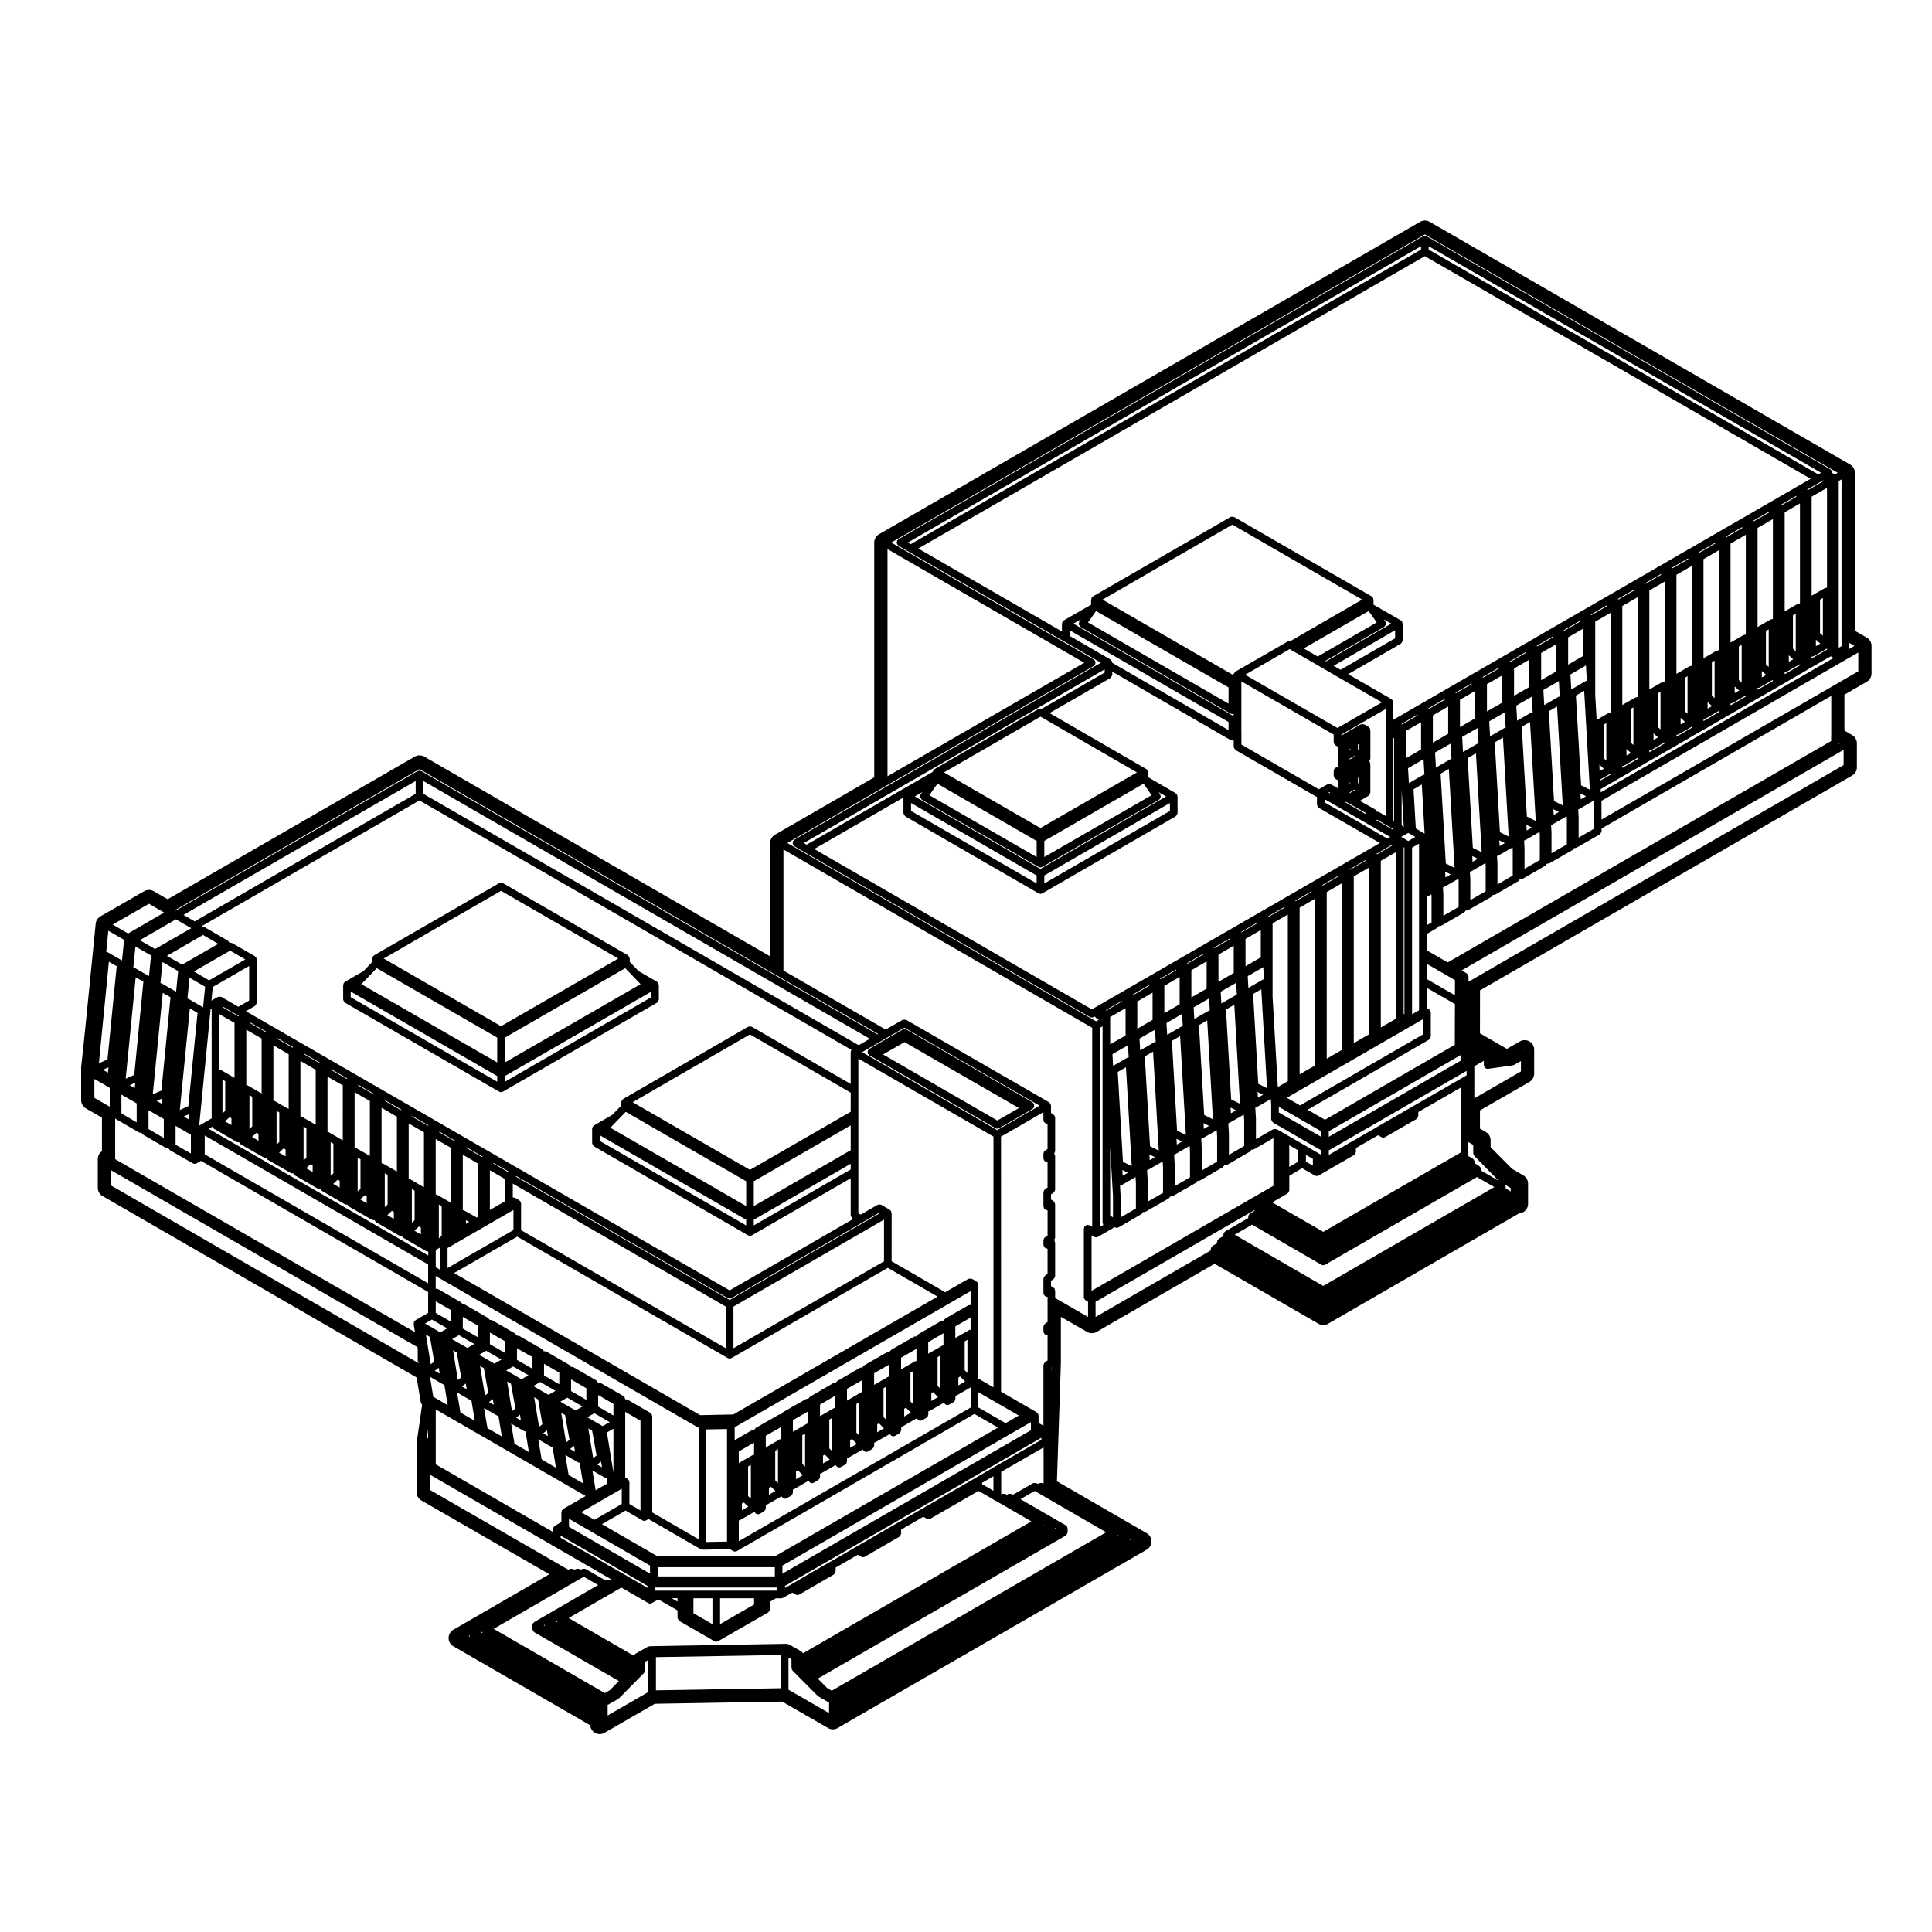 <?xml version="1.0" encoding="UTF-8"?>
<!-- Uploaded to: SVG Repo, www.svgrepo.com, Generator: SVG Repo Mixer Tools -->
<svg fill="#000000" width="800px" height="800px" version="1.1" viewBox="144 144 512 512" xmlns="http://www.w3.org/2000/svg">
 <g>
  <path d="m235.12 409.32c0.07 0.117 0.121 0.215 0.227 0.301 0.035 0.023 0.039 0.082 0.082 0.105l40.84 23.566c0.16 0.098 0.332 0.137 0.504 0.137 0.172 0 0.344-0.047 0.504-0.137l40.824-23.566c0.039-0.023 0.047-0.082 0.082-0.105 0.105-0.086 0.16-0.18 0.227-0.301 0.066-0.109 0.125-0.207 0.141-0.336 0.004-0.051 0.051-0.082 0.051-0.125l-0.004-3.824c0-0.051-0.047-0.082-0.051-0.125-0.012-0.09-0.031-0.156-0.066-0.242-0.016-0.047 0.004-0.09-0.016-0.133-0.02-0.039-0.082-0.047-0.105-0.086-0.055-0.074-0.105-0.121-0.18-0.18-0.035-0.023-0.039-0.082-0.082-0.105l-4.856-2.812-2.363-2.449v-0.887c0-0.051-0.047-0.082-0.051-0.125-0.012-0.09-0.031-0.156-0.066-0.242-0.016-0.047 0.004-0.098-0.016-0.133-0.023-0.047-0.082-0.047-0.105-0.086-0.055-0.074-0.105-0.121-0.18-0.18-0.035-0.023-0.039-0.082-0.082-0.105l-33.094-19.098c-0.039-0.023-0.09 0-0.133-0.02-0.125-0.055-0.238-0.051-0.371-0.051-0.137 0-0.246-0.004-0.371 0.051-0.039 0.02-0.09-0.004-0.133 0.02l-33.109 19.098c-0.039 0.023-0.047 0.082-0.082 0.105-0.074 0.059-0.125 0.105-0.18 0.18-0.031 0.039-0.086 0.039-0.105 0.086-0.023 0.039 0 0.09-0.016 0.133-0.035 0.086-0.055 0.152-0.066 0.242-0.004 0.051-0.051 0.082-0.051 0.125v0.887l-2.363 2.449-4.863 2.812c-0.039 0.023-0.047 0.082-0.082 0.105-0.074 0.059-0.125 0.105-0.18 0.18-0.031 0.039-0.086 0.039-0.105 0.086s0 0.09-0.016 0.133c-0.035 0.086-0.055 0.152-0.066 0.242-0.004 0.051-0.051 0.082-0.051 0.125v3.82c0 0.051 0.047 0.082 0.051 0.125 0.008 0.133 0.062 0.227 0.129 0.34zm41.656-29.242 31.078 17.941-31.078 17.93-31.094-17.93zm-39.832 26.695 38.824 22.383v1.516l-38.824-22.406zm40.844 22.391 38.805-22.383v1.496l-38.805 22.406zm34.102-26.312 1.867 1.953-35.973 20.758v-6.586l31.906-18.402zm-68.043-2.277 31.922 18.402v6.586l-36.004-20.75 1.883-1.961z"/>
  <path d="m374.38 421.95c-0.082 0.047-0.098 0.141-0.156 0.207-0.07 0.07-0.172 0.09-0.215 0.176-0.02 0.039 0 0.086-0.016 0.121-0.051 0.125-0.047 0.242-0.039 0.371 0.004 0.133 0 0.246 0.051 0.367 0.016 0.039-0.004 0.09 0.016 0.125 0.035 0.059 0.117 0.047 0.156 0.098 0.082 0.098 0.109 0.215 0.227 0.281l1.098 0.605 32.301 18.672c0.156 0.098 0.328 0.137 0.504 0.137 0.176 0 0.344-0.047 0.504-0.137l7.723-4.465c0.004-0.004 0.012-0.004 0.012-0.004l1.094-0.641c0.109-0.066 0.137-0.188 0.215-0.281 0.039-0.051 0.117-0.035 0.145-0.09 0.031-0.047 0-0.09 0.02-0.137 0.051-0.121 0.051-0.23 0.051-0.363 0-0.137 0-0.25-0.055-0.371-0.016-0.047 0.004-0.098-0.016-0.133-0.051-0.082-0.141-0.098-0.207-0.152-0.059-0.07-0.082-0.16-0.156-0.211l-33.418-19.285c-0.039-0.023-0.09 0-0.137-0.02-0.086-0.035-0.152-0.055-0.242-0.066-0.051-0.012-0.082-0.055-0.125-0.055-0.047 0-0.082 0.047-0.125 0.055-0.09 0.012-0.156 0.031-0.242 0.066-0.047 0.02-0.098-0.004-0.137 0.02zm33.918 18.996-30.289-17.512 5.699-3.269 30.309 17.477z"/>
  <path d="m638.73 312.98-3.16-1.809v-41.875c0-0.902-0.48-1.734-1.258-2.18l-111.44-64.336c-0.387-0.227-0.828-0.336-1.258-0.336-0.434 0-0.871 0.109-1.258 0.336l-143.42 82.812c-0.781 0.449-1.258 1.281-1.258 2.18v62.234l-26.32 15.219c-0.777 0.449-1.258 1.281-1.258 2.18v30.039l-91.66-52.93c-0.387-0.227-0.828-0.336-1.258-0.336-0.434 0-0.867 0.109-1.258 0.336l-65.496 37.797-3.699-2.133c-0.387-0.223-0.82-0.332-1.254-0.332-0.434 0-0.867 0.109-1.254 0.332l-11.609 6.668c-0.707 0.406-1.176 1.129-1.254 1.941-1.395 14.156-3.535 35.578-3.797 37.473-0.039 0.176-0.059 0.359-0.059 0.543v8.746c0 0.902 0.48 1.734 1.258 2.188l4.254 2.449v8.891c-0.684 0.465-1.102 1.246-1.102 2.082v7.617c0 0.902 0.48 1.734 1.258 2.18l83.25 48.094 1.02 6.203c0.059 0.379 0.211 0.734 0.43 1.047l-1.438 9.934c-0.016 0.117-0.023 0.242-0.023 0.359v12.844c0 0.902 0.48 1.734 1.258 2.188l33.91 19.559-25.441 14.723c-0.777 0.449-1.258 1.281-1.258 2.18 0 0.902 0.48 1.734 1.258 2.18l36.285 20.953c0.059 0.828 0.523 1.57 1.254 1.996 0.387 0.227 0.828 0.336 1.258 0.336 0.434 0 0.871-0.109 1.258-0.336l13.34-7.699 33.766-0.578 12.172 7.019c0.387 0.223 0.828 0.332 1.258 0.332 0.441 0 0.891-0.117 1.285-0.352l1.094-0.648 80.789-46.617c0.781-0.449 1.258-1.281 1.258-2.18 0-0.902-0.48-1.734-1.254-2.18l-23.797-13.758 1.043-31.297v-12.285l6.949 4.004c0.395 0.223 0.828 0.332 1.258 0.332 0.434 0 0.871-0.109 1.258-0.336l31.277-18.066 27.531 15.91c0.387 0.227 0.82 0.336 1.258 0.336s0.871-0.109 1.258-0.336l50.648-29.266c0.406-0.02 0.805-0.141 1.164-0.363 0.75-0.457 1.211-1.27 1.211-2.152v-5.371c0-0.898-0.473-1.723-1.25-2.176l-3.031-1.773-5.644-5.703v-1.832c0-0.902-0.484-1.734-1.266-2.188l-1.559-0.898v-4.82l13.109-7.559c0.777-0.453 1.258-1.285 1.258-2.188v-6.367c0-0.902-0.48-1.727-1.254-2.18-0.387-0.227-0.828-0.336-1.266-0.336-0.434 0-0.867 0.105-1.25 0.332l-3.465 1.98-7.133-4.125 0.016-8.086v-3.289l98.617-56.93c0.781-0.449 1.258-1.281 1.258-2.18v-6.367c0-0.898-0.473-1.723-1.246-2.176l-2.055-1.203v-9.496l5.926-3.438c0.777-0.453 1.258-1.281 1.258-2.18v-7.309c0.02-0.914-0.461-1.75-1.246-2.199zm-2.262 8.918-6.676 3.875-61.379 35.43v-4.316c0-0.012-0.016-0.02-0.016-0.031s0.012-0.02 0.012-0.031l-0.035-0.59 68.094-39.316zm-3.879 24.852-99.422 57.422v-1.375c0-0.051-0.047-0.082-0.055-0.125-0.016-0.125-0.074-0.223-0.137-0.332-0.07-0.121-0.121-0.223-0.23-0.309-0.035-0.031-0.039-0.082-0.086-0.105l-1.309-0.762 101.23-58.445-0.004 4.031zm-85.527 81.191-12.348 7.121v-8.504l2.516-1.445v1.133c0 0.023 0.023 0.039 0.031 0.07 0 0.023-0.023 0.047-0.02 0.07 0.02 0.145 0.121 0.246 0.195 0.363 0.051 0.082 0.059 0.168 0.121 0.227 0.18 0.172 0.418 0.281 0.676 0.281h0.004c0.047 0 0.098-0.004 0.141-0.012l6.516-0.918c0.039-0.004 0.055-0.039 0.09-0.051 0.09-0.023 0.188-0.023 0.277-0.074l1.805-1.031zm-113.11 43.836c0.156 0.098 0.332 0.137 0.508 0.137s0.344-0.047 0.508-0.137l4.438-2.57 0.031 0.02c0.168 0.105 0.352 0.156 0.539 0.156 0.172 0 0.344-0.047 0.508-0.137l6.062-3.531c0.047-0.023 0.047-0.082 0.086-0.105 0.105-0.082 0.156-0.176 0.227-0.297 0.031-0.055 0.098-0.098 0.117-0.152 0.059 0.012 0.109 0.047 0.172 0.047 0.172 0 0.336-0.047 0.504-0.133l6.074-3.481c0.047-0.023 0.051-0.082 0.086-0.105 0.105-0.086 0.16-0.18 0.23-0.301 0.031-0.051 0.09-0.086 0.105-0.141 0.059 0.012 0.105 0.047 0.168 0.047 0.172 0 0.344-0.047 0.504-0.133l6.062-3.481c0.047-0.023 0.051-0.082 0.086-0.105 0.105-0.086 0.16-0.18 0.23-0.301 0.031-0.055 0.098-0.09 0.117-0.152 0.059 0.016 0.121 0.055 0.188 0.055 0.172 0 0.344-0.047 0.508-0.137l6.062-3.531c0.047-0.023 0.047-0.082 0.086-0.105 0.105-0.082 0.156-0.176 0.227-0.297 0.02-0.047 0.07-0.07 0.09-0.117 0.07 0.016 0.133 0.059 0.203 0.059 0.172 0 0.348-0.047 0.508-0.137l6.062-3.531c0.039-0.023 0.047-0.082 0.082-0.105 0.105-0.082 0.16-0.176 0.227-0.297 0.035-0.055 0.098-0.09 0.109-0.141 0.066 0.012 0.121 0.047 0.18 0.047 0.172 0 0.344-0.047 0.504-0.133l5.113-2.938v12.621l-48.188 27.852v-14.688zm-55.258-119.45 55.156-31.82c0.109-0.066 0.141-0.188 0.215-0.281 0.047-0.051 0.121-0.031 0.156-0.09 0.02-0.039 0-0.09 0.016-0.133 0.055-0.121 0.051-0.238 0.051-0.367 0-0.133 0.004-0.246-0.051-0.367-0.016-0.047 0.004-0.098-0.016-0.133-0.051-0.082-0.145-0.098-0.207-0.156-0.07-0.07-0.082-0.16-0.168-0.211l-53.645-30.988 141.4-81.652 109.42 63.168-0.754 0.434-0.609-0.328c-0.02-0.016-0.051 0.004-0.074-0.012 0.004-0.031-0.012-0.059-0.012-0.09 0-0.133 0.004-0.246-0.047-0.367-0.02-0.047 0.004-0.09-0.02-0.133-0.051-0.086-0.145-0.102-0.211-0.16-0.066-0.059-0.082-0.16-0.16-0.207l-107.03-61.809c-0.039-0.023-0.09 0-0.125-0.02-0.09-0.035-0.156-0.055-0.25-0.07-0.047-0.004-0.074-0.051-0.121-0.051s-0.082 0.047-0.121 0.051c-0.098 0.016-0.16 0.035-0.246 0.07-0.047 0.02-0.098-0.004-0.133 0.02l-139 80.277c-0.082 0.047-0.098 0.141-0.156 0.203-0.066 0.066-0.168 0.082-0.211 0.16-0.023 0.047 0 0.098-0.016 0.137-0.051 0.121-0.051 0.23-0.051 0.367 0 0.133 0 0.246 0.051 0.367 0.016 0.047-0.004 0.09 0.016 0.133 0.031 0.059 0.109 0.039 0.156 0.09 0.074 0.098 0.105 0.215 0.211 0.281l2.754 1.594 41.086 23.715 9.809 5.684-81.234 46.906c-0.082 0.047-0.098 0.141-0.156 0.203-0.07 0.066-0.168 0.082-0.211 0.16-0.023 0.047 0 0.098-0.016 0.137-0.051 0.121-0.051 0.23-0.051 0.367 0 0.133 0 0.246 0.051 0.367 0.016 0.047-0.004 0.09 0.016 0.133 0.031 0.059 0.109 0.039 0.156 0.09 0.074 0.098 0.105 0.215 0.211 0.281l2.754 1.594 75.57 43.641c0.156 0.098 0.328 0.137 0.504 0.137s0.344-0.047 0.504-0.137l0.289-0.16c0.012 0.035-0.012 0.07 0.012 0.105 0.035 0.055 0.105 0.039 0.145 0.086 0.082 0.098 0.105 0.215 0.215 0.281l0.695 0.406-0.746 0.434-81.828-47.254zm0.508-2.613v-60.195l52.141 30.117zm-19.41 19.285 23.633-13.648v4.133c0 0.051 0.047 0.082 0.051 0.125 0.016 0.133 0.074 0.227 0.141 0.336 0.07 0.117 0.121 0.215 0.227 0.301 0.035 0.023 0.039 0.082 0.082 0.105l35.309 20.391c0.156 0.098 0.328 0.137 0.504 0.137 0.176 0 0.344-0.047 0.504-0.137l35.316-20.391c0.039-0.023 0.039-0.082 0.082-0.105 0.105-0.086 0.156-0.18 0.227-0.301 0.07-0.109 0.125-0.207 0.145-0.336 0-0.051 0.051-0.082 0.051-0.125l-0.004-4.426c0-0.051-0.051-0.082-0.051-0.125-0.016-0.09-0.035-0.156-0.07-0.238-0.02-0.051 0.012-0.098-0.02-0.137-0.02-0.047-0.082-0.047-0.105-0.086-0.051-0.074-0.102-0.121-0.176-0.176-0.035-0.031-0.039-0.086-0.082-0.105l-7.231-4.195v-1.301c0-0.051-0.047-0.082-0.055-0.125-0.012-0.09-0.031-0.156-0.066-0.242-0.016-0.047 0.004-0.09-0.016-0.133-0.031-0.047-0.082-0.047-0.105-0.086-0.059-0.074-0.105-0.121-0.18-0.18-0.035-0.023-0.039-0.082-0.086-0.105l-25.676-14.852 16.117-9.285c0.039-0.023 0.039-0.082 0.082-0.105 0.105-0.086 0.156-0.18 0.227-0.301 0.07-0.109 0.125-0.207 0.141-0.336 0.004-0.051 0.055-0.082 0.055-0.125v-0.832l31.312 18.117c0.156 0.098 0.328 0.137 0.504 0.137 0.125 0 0.246-0.055 0.367-0.102v1.77c0 0.051 0.047 0.082 0.055 0.125 0.016 0.133 0.074 0.227 0.137 0.336 0.07 0.117 0.121 0.215 0.23 0.301 0.035 0.023 0.039 0.082 0.086 0.105l21.555 12.445v1.996c0 0.051 0.047 0.082 0.055 0.125 0.016 0.133 0.074 0.227 0.137 0.336 0.07 0.117 0.121 0.215 0.23 0.301 0.035 0.023 0.039 0.082 0.086 0.105l16.164 9.324-76.332 44.074zm174.73 80.887c0.02 0.09-0.016 0.176 0.031 0.258 0.02 0.035 0.074 0.023 0.102 0.059 0.035 0.051 0.02 0.109 0.066 0.156l6.465 6.57-4.734-2.742v-0.363c0-0.051-0.047-0.074-0.051-0.117-0.012-0.098-0.035-0.156-0.07-0.246-0.02-0.047 0.012-0.098-0.02-0.137-0.02-0.047-0.082-0.047-0.105-0.086-0.051-0.07-0.102-0.121-0.168-0.176-0.039-0.031-0.039-0.082-0.082-0.105l-1.168-0.699-0.004-0.367c0-0.051-0.051-0.082-0.055-0.125-0.012-0.098-0.031-0.16-0.066-0.246-0.02-0.039 0.012-0.09-0.02-0.125-0.02-0.047-0.082-0.047-0.105-0.086-0.055-0.074-0.105-0.121-0.176-0.18-0.039-0.031-0.039-0.086-0.09-0.105l-1.145-0.656v-3.723l1.301 0.754v2.254c-0.008 0.094 0.066 0.148 0.094 0.234zm9.828 9.875c-0.02-0.02-0.051-0.016-0.074-0.035-0.035-0.023-0.039-0.082-0.086-0.105l-1.148-0.664v-0.371c0-0.051-0.047-0.082-0.055-0.125-0.012-0.09-0.031-0.156-0.066-0.242-0.016-0.047 0.004-0.098-0.016-0.133-0.031-0.047-0.082-0.047-0.105-0.086-0.016-0.016-0.012-0.039-0.023-0.055l1.57 0.891v0.926zm-73.762-176.73 34.398 19.863-19.035 11.012c-0.074-0.016-0.145 0.031-0.227 0.031-0.125 0.004-0.242-0.004-0.359 0.051-0.035 0.016-0.082-0.004-0.109 0.016l-13.789 7.941c-0.039 0.023-0.047 0.074-0.082 0.105-0.082 0.059-0.125 0.105-0.188 0.18-0.031 0.039-0.082 0.039-0.105 0.086-0.02 0.047 0 0.09-0.016 0.133-0.004 0.02-0.031 0.031-0.035 0.051l-0.453 0.262-34.406-19.855zm18.488 170.55 3.356 1.941c0.16 0.098 0.332 0.137 0.508 0.137 0.176 0 0.344-0.047 0.508-0.137l9.375-5.41c0.047-0.023 0.051-0.082 0.086-0.105 0.105-0.086 0.16-0.18 0.23-0.301 0.066-0.109 0.121-0.207 0.137-0.336 0.012-0.051 0.055-0.082 0.055-0.125v-1.008l5.887-3.398 0.855 0.5c0.156 0.098 0.328 0.137 0.504 0.137s0.344-0.047 0.504-0.137l8.277-4.769c0.047-0.023 0.051-0.082 0.086-0.105 0.105-0.086 0.16-0.18 0.23-0.301 0.066-0.109 0.121-0.207 0.137-0.336 0.012-0.051 0.055-0.082 0.055-0.125v-1.008l11.281-6.492-0.039 12.695v0.004 4.523l-36.422 21.02-13.539-7.812 4.027-2.316c0.039-0.023 0.039-0.082 0.082-0.105 0.105-0.086 0.156-0.18 0.227-0.301 0.07-0.109 0.125-0.207 0.145-0.336 0-0.051 0.051-0.082 0.051-0.125v-3.859zm-50.871-39.344v-0.711l4.082-2.359v7.25l-4.082 2.332zm58.035-60.32 0.289 0.16c-0.02 0.023-0.051 0.023-0.066 0.051-0.023 0.039 0 0.086-0.016 0.121 0 0-0.004 0.004-0.012 0.004l-0.387-0.227zm33.348 49.828-0.012 4.012-7.508-4.328v-4.039zm-11.234 33.477v0l-2.75 1.598c-0.004 0-0.004 0.004-0.004 0.004l-0.816 0.484-3.582 2.035v0.004l-1.125 0.648c-0.004 0-0.004 0.004-0.004 0.004h-0.004l-1.352 0.797h-0.004l-6.891 3.965s0 0.004-0.004 0.004l-1.117 0.637c-0.012 0.004-0.012 0.016-0.012 0.016-0.012 0.004-0.016 0-0.02 0.004l-0.789 0.488h-0.004l-3.727 2.156v-1.203l36.52-21.07v1.168l-1.008 0.598zm-29.816-0.281-3.512-2.019 36.137-20.867v4.047zm32.953-87.664c-0.02 0.004-0.035 0.02-0.055 0.023-0.086 0.023-0.16-0.012-0.242 0.035l-3.82 2.207-0.227-3.953 4.106-2.394zm-5.621 13.902c-0.02-0.035 0-0.074-0.02-0.105-0.02-0.039-0.074-0.047-0.105-0.082-0.055-0.07-0.102-0.117-0.16-0.172-0.035-0.023-0.035-0.074-0.07-0.098l-0.066-0.039v-9.465l0.562 9.875zm5.668 1.746-2.332-1.371-0.598-10.387 2.188-1.266zm-5.543 3.594 0.195 0.109v44.152l-0.195-0.109zm1.211-1.629-1.707-1.004c-0.035-0.02-0.07 0-0.105-0.016 0.004-0.02-0.004-0.039-0.004-0.059 0-0.031 0.016-0.055 0.012-0.086 0.031-0.016 0.059-0.012 0.086-0.023h0.012c0-0.004 0.012-0.012 0.012-0.012l1.684-0.957 0.25 0.141c0.004 0.004 0.016 0 0.023 0.004 0.004 0.004 0.004 0.016 0.016 0.02l0.262 0.133 1.316 0.77zm-3.769-27.375v22l-0.18-0.105v-21.793zm-17.297 104.28 34.961-20.199v1.492l-34.961 20.172zm33.398-22.918-34.406 19.875-4.59-2.656 32.129-18.555c0.047-0.023 0.051-0.082 0.086-0.105 0.105-0.086 0.16-0.18 0.23-0.301 0.066-0.109 0.121-0.207 0.137-0.336 0.012-0.051 0.055-0.082 0.055-0.125v-6.367c0-0.051-0.047-0.082-0.055-0.121-0.012-0.09-0.031-0.156-0.066-0.242-0.016-0.047 0.004-0.098-0.016-0.137-0.031-0.047-0.082-0.047-0.105-0.086-0.059-0.074-0.105-0.121-0.176-0.176-0.039-0.031-0.039-0.086-0.082-0.105l-0.609-0.352v-5.34l7.5 4.328zm-9.48-24.48v15.332l-1.844 1.062v-44.152l1.844-1.074zm2.016-22.164 0.227 3.883-0.227-0.105zm2.461-26.82-0.23-3.988 4.121-2.363 0.238 4.09c-0.02 0.004-0.035 0.02-0.055 0.023-0.086 0.02-0.168-0.016-0.242 0.031zm7.18-4.137-0.227-3.984 4.102-2.363 0.242 4.098c-0.02 0-0.035 0.016-0.051 0.02-0.082 0.02-0.16-0.012-0.238 0.031zm7.176-4.148-0.23-3.961 4.117-2.394 0.238 4.082c-0.02 0.004-0.039 0.02-0.059 0.023-0.082 0.023-0.16-0.012-0.238 0.035zm7.168-4.144-0.23-3.988 4.102-2.363 0.242 4.098c-0.016 0-0.031 0.016-0.047 0.02-0.082 0.02-0.168-0.016-0.242 0.031zm7.18-4.137-0.23-3.984 4.106-2.363 0.238 4.09c-0.02 0.004-0.035 0.02-0.055 0.023-0.082 0.02-0.16-0.016-0.242 0.031zm7.164-4.121-0.23-3.988 4.121-2.383 0.234 4.074c-0.02 0.004-0.035 0.02-0.055 0.023-0.082 0.023-0.168-0.012-0.242 0.035zm-121.59 139.79h-0.012c-0.012-0.004-0.012-0.012-0.012-0.012l-0.586-0.324v-18.254l0.754 13.109v5.566zm0.172-40.055-0.176-3.098 4.117-2.363 0.188 3.203c-0.023 0.004-0.039 0.02-0.07 0.031-0.082 0.02-0.16-0.012-0.238 0.031zm7.172-4.113-0.18-3.109 4.106-2.367 0.188 3.219c-0.016 0-0.023 0.016-0.039 0.016-0.082 0.023-0.16-0.012-0.238 0.035zm7.156-4.113-0.176-3.141 4.121-2.394 0.188 3.25c-0.031 0.004-0.051 0.023-0.074 0.035-0.082 0.02-0.16-0.016-0.23 0.031zm7.188-4.188-0.176-3.082 4.106-2.383 0.18 3.215c-0.02 0.004-0.031 0.02-0.051 0.023-0.082 0.02-0.168-0.012-0.242 0.031zm7.172-4.125-0.18-3.109 4.106-2.363 0.188 3.211c-0.02 0.004-0.031 0.016-0.039 0.016-0.082 0.023-0.168-0.012-0.238 0.035zm7.164-4.121-0.176-3.117 4.121-2.371 0.18 3.215c-0.023 0.004-0.047 0.023-0.074 0.035-0.082 0.02-0.16-0.016-0.238 0.031zm8.066 31.516 11.227 6.484v1.461l-11.227-6.453zm44.254-64.484-1.379-23.801 2.18-1.258 1.523 26.215zm7.156-4.137-1.367-23.797 2.195-1.258 1.523 26.199zm7.18-4.16-1.371-23.805 2.18-1.266 1.508 26.223zm7.152-4.133-1.359-23.801 2.188-1.258 1.516 26.223zm7.184-4.129-1.371-23.801 2.18-1.258 1.508 26.219zm7.184-4.152-1.387-23.773 2.195-1.285 1.508 26.207zm5.945-16.062 0.734-0.434v9.957l-0.734-0.691zm7.18-4.176 0.734-0.422v9.969l-0.734-0.68zm7.184-4.125 0.727-0.418v9.961l-0.727-0.672zm7.152-4.129 0.742-0.434v9.961l-0.742-0.695zm7.188-4.129 0.727-0.422v9.922l-0.727-0.672zm7.148-4.156 0.754-0.438v9.98l-0.754-0.695zm7.184-4.137 0.734-0.43v9.969l-0.734-0.68zm7.156-4.133 0.75-0.434v9.961l-0.75-0.699zm7.18-4.16 0.754-0.438v9.984l-0.754-0.699zm1.848-29.641v26.484c-0.031-0.004-0.051-0.035-0.082-0.035-0.098 0-0.156 0.074-0.242 0.102-0.09 0.023-0.18-0.012-0.262 0.035l-2.777 1.594v0.004h-0.012l-0.695 0.406v-26.234zm-7.168 4.133v26.535c-0.035-0.004-0.059-0.039-0.102-0.039-0.098 0-0.156 0.074-0.242 0.105-0.09 0.02-0.176-0.016-0.258 0.031l-2.766 1.578-0.684 0.383v-26.238zm-7.172 4.16v26.496c-0.039-0.004-0.059-0.039-0.102-0.039-0.102 0-0.156 0.082-0.246 0.105-0.09 0.02-0.176-0.016-0.258 0.035l-2.754 1.594h-0.012l-0.691 0.402v-26.262zm-7.176 4.141v26.48c-0.035-0.004-0.055-0.035-0.086-0.035-0.098 0-0.156 0.074-0.242 0.102-0.09 0.023-0.18-0.012-0.262 0.035l-2.777 1.594s0 0.004-0.004 0.004l-0.68 0.395v-26.219zm-7.172 4.121v26.527c-0.039-0.004-0.059-0.039-0.102-0.039-0.102 0-0.156 0.082-0.246 0.105-0.09 0.023-0.176-0.016-0.262 0.035l-2.742 1.594-0.699 0.379v-26.242zm-7.168 4.164v26.484c-0.035-0.004-0.059-0.039-0.102-0.039-0.102 0-0.16 0.082-0.25 0.105-0.086 0.023-0.176-0.016-0.258 0.035l-2.754 1.602h-0.012l-0.676 0.398v-26.258zm-7.18 4.137v26.492c-0.035-0.004-0.055-0.035-0.086-0.035-0.102 0-0.156 0.082-0.246 0.105s-0.176-0.012-0.258 0.035l-2.734 1.578-0.727 0.414v-26.258zm-7.152 4.125v26.5c-0.035-0.004-0.059-0.039-0.102-0.039-0.098 0-0.152 0.074-0.242 0.105-0.09 0.02-0.176-0.016-0.258 0.031l-2.754 1.57c-0.004 0-0.004 0.004-0.004 0.004h-0.004l-0.699 0.406v-26.234zm-7.188 4.156v26.496c-0.035-0.004-0.059-0.039-0.102-0.039-0.102 0-0.16 0.082-0.25 0.105-0.086 0.023-0.176-0.016-0.258 0.035l-2.754 1.602-0.309 0.176-0.379-6.566v-19.477zm-7.168 4.144v7.227l-4.062 2.348v-7.246zm-7.164 4.129v7.219l-4.047 2.348v-7.219zm-7.184 4.125v7.25l-4.047 2.332v-7.234zm-7.168 4.16v7.231l-4.062 2.328v-7.219zm-7.164 4.137v7.227l-4.047 2.348v-7.246zm-7.172 4.125v7.219l-4.062 2.359v-7.219zm-7.184 4.168v7.227l-4.047 2.332v-7.231zm-9.359 1.094v23.75l-1.805-1.055c-0.047-0.023-0.098 0-0.133-0.02-0.125-0.055-0.238-0.051-0.371-0.051-0.012 0-0.012-0.004-0.016-0.004-0.016-0.039-0.059-0.066-0.074-0.105-0.02-0.039 0.004-0.086-0.02-0.121-0.02-0.047-0.082-0.047-0.105-0.086-0.059-0.082-0.105-0.133-0.188-0.191-0.039-0.031-0.047-0.09-0.09-0.109l-4.066-2.273 2.281-1.328c0.047-0.023 0.051-0.074 0.086-0.105 0.105-0.086 0.16-0.188 0.23-0.309 0.066-0.109 0.121-0.207 0.137-0.332 0.012-0.051 0.055-0.082 0.055-0.125v-7.637c0-0.051-0.047-0.074-0.051-0.117-0.016-0.098-0.035-0.156-0.066-0.242-0.02-0.051 0.004-0.105-0.02-0.145-0.031-0.047-0.082-0.047-0.109-0.086-0.016-0.02-0.012-0.047-0.023-0.059 0.047-0.051 0.047-0.125 0.082-0.188 0.07-0.117 0.125-0.211 0.141-0.344 0.004-0.047 0.051-0.07 0.051-0.117v-7.648c0-0.055-0.051-0.086-0.055-0.137-0.016-0.09-0.031-0.156-0.07-0.242-0.016-0.047 0.012-0.09-0.016-0.125-0.023-0.035-0.074-0.047-0.105-0.082-0.059-0.082-0.117-0.125-0.191-0.18-0.039-0.031-0.047-0.09-0.09-0.109l-1.09-0.598c-0.039-0.023-0.086 0-0.125-0.016-0.117-0.051-0.227-0.047-0.352-0.047-0.145 0-0.266-0.004-0.395 0.055-0.039 0.016-0.082-0.004-0.117 0.016l-5.094 2.941v-0.25l11.773-6.793zm-9.578 6 0.191-0.105v0.23l-0.191 0.105zm2.391 0.227-0.18-0.105v-1.371l0.18-0.105zm0 8.918-0.18-0.105v-1.387l0.18-0.105zm-2.391-0.207 0.191-0.109v0.211l-0.191 0.109zm0-6.394 1.199-0.68 0.18 0.105-1.379 0.812zm0 8.945 1.199-0.707 0.195 0.117-1.395 0.816zm-1.023 2.484 0.051 0.031c0.012 0.004 0.02 0.004 0.031 0.012 0.012 0.004 0.012 0.012 0.016 0.016l1.109 0.605 4.152 2.328c-0.035 0.047-0.102 0.047-0.125 0.102-0.031 0.047 0 0.09-0.02 0.133 0 0.004-0.004 0.004-0.004 0.004l-5.398-3.121zm8.289 4.758 2.816 1.641h0.012v0.004l1.367 0.777c-0.035 0.047-0.102 0.051-0.121 0.102-0.012 0.02 0.004 0.047-0.004 0.066l-4.273-2.469zm5.051 8.578v44.152l-4.047 2.332v-44.16zm-7.168 4.125v44.172l-4.047 2.348v-44.188zm-7.164 4.129v44.164l-4.047 2.348v-44.148zm-7.168 4.133v44.191l-4.062 2.328v-44.152zm-7.188 4.168v44.164l-2.656 1.543-1.387-23.891v-19.488zm-7.168 4.121v0.121c0 0.016-0.02 0.02-0.02 0.035 0 0.02 0.02 0.023 0.02 0.047v7.023l-4.047 2.363v-7.254zm-7.168 4.141v7.215l-4.047 2.363v-7.215zm-7.18 4.16v7.219l-4.047 2.328v-7.219zm-7.156 4.129v7.227l-4.055 2.363v-7.254zm-7.176 4.141v7.215l-4.047 2.363v-7.215zm-7.848 44.836-1.379-23.801 2.18-1.258 1.523 26.223zm7.176-4.121-1.387-23.805 2.195-1.266 1.508 26.227zm7.164-4.125-1.367-23.801 2.172-1.258 1.531 26.191zm7.184-4.172-1.387-23.801 2.188-1.258 1.523 26.219zm7.156-4.121-1.371-23.805 2.203-1.273 1.508 26.238zm7.18-4.129-1.367-23.805 2.168-1.258 1.516 26.219zm57.242-8.301 0.051 0.031-0.051 0.031zm-7.629-46.391-0.09-1.535 1.477 0.734zm7.184-4.141-0.086-1.523 1.461 0.719zm7.164-4.156-0.09-1.527 1.461 0.734zm7.176-4.125-0.09-1.523 1.461 0.73zm7.164-4.137-0.086-1.523 1.461 0.734zm7.18-4.141-0.102-1.547 1.477 0.734zm4.992-7.488-0.059-0.984v-0.719l1.152 1.078zm7.109-5.859 1.164 1.066-1.164 0.676zm7.168-4.152 1.168 1.09-1.168 0.68zm7.18-4.113 1.16 1.082-1.16 0.672zm7.148-4.176 1.164 1.078-1.164 0.68zm7.191-4.109 1.16 1.062-1.16 0.676zm7.18-4.121 1.148 1.062-1.148 0.664zm7.152-4.164 1.16 1.082-1.16 0.66zm7.18-4.137 1.164 1.066-1.164 0.676zm1.117-41.75h0.012l0.836-0.484c0.016 0.031-0.004 0.066 0.012 0.098 0.031 0.047 0.098 0.031 0.121 0.074l-4.223 2.445-0.223-0.125zm-6.348 3.668 0.012 0.012c0.02 0.039-0.004 0.086 0.02 0.121 0.012 0.023 0.051 0.016 0.07 0.039l-4.152 2.414-0.215-0.121zm-7.16 4.141c0.012 0.035-0.012 0.082 0.012 0.109 0.023 0.039 0.086 0.031 0.105 0.066l-4.18 2.402-0.203-0.117zm-7.152 4.129c0.02 0.047-0.004 0.09 0.02 0.133 0.02 0.035 0.07 0.023 0.09 0.055l-4.191 2.434-0.23-0.133zm-7.199 4.156c0.004 0.004 0.012 0.004 0.012 0.012 0.016 0.039-0.004 0.086 0.016 0.121 0.02 0.023 0.059 0.016 0.074 0.039l-4.156 2.414-0.211-0.121zm-7.16 4.133c0.02 0.039-0.004 0.086 0.02 0.121 0.02 0.039 0.082 0.023 0.105 0.059l-4.188 2.414-0.211-0.121zm-7.164 4.137c0.02 0.047-0.004 0.09 0.02 0.133 0.02 0.031 0.059 0.02 0.082 0.047l-4.191 2.414-0.195-0.105zm-7.195 4.156c0.012 0.023-0.004 0.055 0.012 0.082 0.023 0.047 0.07 0.059 0.102 0.102l-4.172 2.414-0.207-0.117zm-7.156 4.137c0.016 0.035-0.004 0.074 0.016 0.105 0.023 0.047 0.086 0.031 0.109 0.07l-4.18 2.414-0.215-0.121zm-7.16 4.129c0.016 0.047-0.004 0.098 0.016 0.133 0.02 0.035 0.07 0.02 0.098 0.055l-4.188 2.398-0.195-0.109zm-7.168 4.144c0.02 0.039-0.004 0.086 0.02 0.121 0.02 0.035 0.07 0.023 0.098 0.055l-4.188 2.422-0.215-0.125zm-7.188 4.148c0.012 0.039-0.012 0.082 0.012 0.117 0.02 0.031 0.066 0.02 0.086 0.051l-4.156 2.414-0.207-0.117zm-7.152 4.129c0.02 0.047-0.004 0.098 0.02 0.137 0.02 0.031 0.059 0.02 0.086 0.047l-4.195 2.414-0.195-0.117zm-7.184 4.148c0.02 0.039-0.004 0.086 0.02 0.121 0.016 0.031 0.059 0.02 0.086 0.051l-4.188 2.41-0.195-0.105zm-7.191 4.148c0.012 0.023 0 0.051 0.012 0.07 0.023 0.047 0.07 0.066 0.102 0.105l-4.16 2.414-0.207-0.117zm-7.144 4.133c0.02 0.047-0.004 0.098 0.02 0.137 0.02 0.031 0.059 0.02 0.082 0.047l-4.18 2.41-0.195-0.109zm-21.18 3.535-24.469-14.113 11.785-6.793 1.215 0.699c0.004 0.004 0.012 0 0.016 0.004l5.703 3.281s0 0.004 0.004 0.004l2.211 1.289 3.848 2.231c0.004 0 0.004 0 0.012 0.004l11.457 6.594zm-63.992-30.996 35.121 20.242v4.297l-37.25-21.52zm58.75 12.051-3.707-2.137 17.215-9.922 2.133 3.019zm6.062 3.519-1.84-1.066 16.289-9.422v2.133zm-3.848-2.234-0.207-0.121 15.598-9.008c0.012-0.004 0.012-0.023 0.02-0.035 0.02-0.012 0.039-0.004 0.055-0.016 0.102-0.07 0.109-0.191 0.18-0.289 0.082-0.105 0.176-0.191 0.207-0.324 0.031-0.125-0.031-0.246-0.051-0.371-0.02-0.109 0.016-0.23-0.051-0.336-0.004-0.016-0.031-0.016-0.035-0.031-0.012-0.016-0.004-0.035-0.016-0.051l-0.387-0.555 1.98 1.137zm-65.379-10.578c-0.012 0.016-0.004 0.035-0.016 0.051-0.004 0.016-0.031 0.016-0.035 0.031-0.066 0.105-0.031 0.227-0.051 0.336-0.02 0.125-0.082 0.246-0.051 0.371 0.031 0.133 0.125 0.215 0.207 0.324 0.07 0.098 0.086 0.215 0.18 0.289 0.016 0.012 0.035 0.004 0.055 0.016 0.012 0.012 0.012 0.031 0.02 0.035l39.727 22.949c0.156 0.098 0.328 0.137 0.504 0.137 0.125 0 0.246-0.051 0.367-0.102v0.258l-0.367 0.211-42.125-24.324 1.977-1.137zm42.93 29.734v-13.863l24.469 14.113v1.996c0 0.055 0.047 0.086 0.055 0.133 0.016 0.098 0.031 0.16 0.066 0.242 0.016 0.047-0.004 0.09 0.016 0.125 0.02 0.035 0.074 0.023 0.102 0.055 0.059 0.09 0.109 0.145 0.195 0.211 0.039 0.031 0.047 0.09 0.09 0.109l0.574 0.316v5.43c-0.035-0.004-0.055-0.035-0.086-0.035-0.051 0-0.074 0.047-0.117 0.051-0.133 0.016-0.227 0.074-0.336 0.141-0.121 0.066-0.223 0.117-0.309 0.223-0.023 0.039-0.082 0.039-0.105 0.082-0.051 0.086-0.016 0.176-0.039 0.266-0.023 0.09-0.105 0.152-0.105 0.25v1.301c0 0.051 0.047 0.082 0.055 0.125 0.012 0.09 0.031 0.156 0.07 0.246 0.02 0.047-0.012 0.102 0.02 0.141 0.02 0.035 0.07 0.023 0.098 0.055 0.055 0.082 0.105 0.133 0.18 0.191 0.039 0.031 0.039 0.086 0.082 0.105l0.594 0.348v2.121l-1.793-1.027c-0.047-0.023-0.098 0-0.137-0.02-0.121-0.051-0.23-0.047-0.363-0.047-0.133 0-0.246-0.004-0.363 0.051-0.051 0.016-0.102-0.012-0.137 0.016l-2.211 1.27c-0.012 0.004-0.012 0.02-0.02 0.023l-20.531-11.855 0.004-2.887zm22.062 17.352 17.402 10.039-0.742 0.434-16.668-9.613 0.004-0.859zm17.164 12.508 0.797-0.457c0.012 0.031-0.004 0.07 0.012 0.102 0.02 0.035 0.074 0.023 0.102 0.055l-4.176 2.402-0.176-0.105zm-6.352 3.668c0.016 0.035-0.004 0.074 0.016 0.105 0.016 0.023 0.055 0.016 0.07 0.039l-4.176 2.402-0.16-0.098zm-7.191 4.148c0.016 0.02 0 0.051 0.012 0.07 0.023 0.039 0.086 0.031 0.105 0.066l-4.18 2.438-0.195-0.109zm-7.18 4.148c0.016 0.035 0 0.07 0.016 0.102s0.055 0.02 0.074 0.047l-4.152 2.414-0.18-0.105zm-7.152 4.129c0.02 0.039 0 0.082 0.02 0.109 0.016 0.023 0.055 0.016 0.074 0.047l-4.172 2.398-0.168-0.102zm-7.184 4.144c0.012 0.023 0 0.051 0.012 0.07 0.02 0.039 0.082 0.023 0.102 0.059l-4.191 2.414-0.16-0.086zm-7.156 4.137c0.012 0.016 0 0.035 0.012 0.051 0.023 0.047 0.09 0.035 0.117 0.074l-4.211 2.453-0.191-0.105zm-7.184 4.148c0.02 0.035 0 0.082 0.02 0.109 0.016 0.023 0.055 0.016 0.074 0.047l-4.172 2.398-0.172-0.102zm-7.144 4.125c0.012 0.035-0.012 0.07 0.012 0.105 0.02 0.031 0.059 0.02 0.082 0.047l-4.191 2.41-0.16-0.098zm-7.18 4.141c0.016 0.023 0 0.055 0.012 0.082 0.023 0.039 0.082 0.023 0.105 0.059l-4.203 2.445-0.191-0.109zm-7.188 4.156c0.016 0.035-0.004 0.074 0.016 0.105 0.016 0.023 0.055 0.016 0.07 0.039l-4.16 2.414-0.176-0.105zm0.23 46.355-0.086-1.523 1.461 0.734zm7.168-4.129-0.098-1.523 1.465 0.734zm7.188-4.137-0.098-1.516 1.461 0.715zm7.152-4.156-0.086-1.523 1.461 0.734zm7.176-4.133-0.09-1.512 1.457 0.727zm7.164-4.133-0.09-1.523 1.465 0.73zm14.562 18.008-1.848-1.066v-1.797l1.848 1.074zm-3.867-1.062-2.394 1.402v-5.742l2.394 1.371zm34.008-70.102 1.258-0.734 0.047 0.75v6.711l-1.305 0.754zm4.418-0.68c0-0.012 0.012-0.02 0.012-0.031l-0.105-1.867c0.09-0.02 0.18-0.02 0.266-0.07l3.836-2.207 0.055 0.734v6.723l-4.047 2.348v-5.594c-0.008-0.016-0.016-0.023-0.016-0.035zm7.144-4.137c0-0.012 0.012-0.02 0.012-0.031l-0.105-1.859c0.105-0.02 0.211-0.031 0.309-0.086l3.824-2.223 0.047 0.73v6.75l-4.066 2.328v-5.578c-0.008-0.012-0.02-0.02-0.02-0.031zm7.191-4.129c0-0.012 0.012-0.02 0.012-0.031l-0.109-1.906c0.098-0.023 0.195-0.023 0.289-0.082l3.836-2.207 0.039 0.742v6.715l-4.047 2.363v-5.566c-0.008-0.008-0.02-0.02-0.02-0.027zm7.172-4.152c0-0.012 0.012-0.02 0.012-0.031l-0.105-1.875c0.098-0.023 0.188-0.023 0.277-0.074l3.828-2.203 0.055 0.746v6.699l-4.047 2.348v-5.582c-0.004-0.008-0.02-0.02-0.02-0.027zm7.152-4.141c0-0.012 0.012-0.02 0.012-0.031l-0.105-1.863c0.102-0.023 0.195-0.023 0.293-0.082l3.84-2.207 0.047 0.746v6.715l-4.07 2.328v-5.578c0-0.008-0.016-0.02-0.016-0.027zm7.184-4.137c0-0.012 0.012-0.02 0.012-0.031l-0.105-1.863c0.105-0.02 0.207-0.023 0.297-0.082l3.82-2.227 0.047 0.734v6.746l-4.047 2.328v-5.578c-0.008-0.008-0.023-0.02-0.023-0.027zm5.738-9.488-0.02-0.289 2.75-1.57v0.281zm5.856-3.938c0.039 0.004 0.059 0.039 0.102 0.039 0.172 0 0.344-0.047 0.508-0.137l3.457-2.004v0.324l-4.062 2.328v-0.551zm7.168-4.121c0.035 0.004 0.059 0.039 0.102 0.039 0.172 0 0.348-0.047 0.508-0.137l3.441-1.996v0.309l-4.047 2.328 0.004-0.543zm7.188-4.133c0.035 0.004 0.059 0.039 0.102 0.039 0.172 0 0.348-0.047 0.508-0.137l3.441-1.996v0.281l-4.047 2.352v-0.539zm7.164-4.172c0.031 0.004 0.051 0.035 0.082 0.035 0.172 0 0.344-0.047 0.508-0.137l3.461-2.004v0.328l-4.047 2.363v-0.586zm7.168-4.125c0.035 0.004 0.059 0.039 0.102 0.039 0.172 0 0.348-0.047 0.508-0.137l3.441-1.996v0.309l-4.047 2.328v-0.543zm7.168-4.137c0.039 0.004 0.07 0.047 0.105 0.047 0.172 0 0.344-0.047 0.508-0.137l3.441-1.996v0.312l-4.055 2.328zm7.18-4.16c0.035 0.004 0.055 0.035 0.086 0.035 0.168 0 0.336-0.047 0.5-0.133l3.465-1.969v0.289l-4.047 2.363v-0.586zm7.156-4.144c0.047 0.012 0.07 0.051 0.109 0.051 0.172 0 0.344-0.047 0.504-0.137l3.445-1.988v0.297l-4.062 2.328zm1.746-48.227-103.25-59.582v-0.891l104 60.043zm-105.27-59.582-135.24 78.07-0.746-0.434 135.98-78.527zm1.008 1.742 102.24 59-110.59 63.863v-4.609c0-0.051-0.051-0.082-0.055-0.125-0.012-0.09-0.031-0.156-0.066-0.242-0.02-0.047 0.012-0.09-0.02-0.133-0.02-0.047-0.082-0.047-0.105-0.086-0.059-0.074-0.109-0.121-0.18-0.18-0.039-0.031-0.039-0.082-0.086-0.105l-11.461-6.602 13.949-8.074c0.047-0.023 0.051-0.082 0.086-0.105 0.105-0.086 0.16-0.18 0.23-0.301 0.066-0.117 0.121-0.211 0.137-0.336 0.012-0.051 0.055-0.082 0.055-0.125l-0.004-4.453c0-0.051-0.047-0.082-0.055-0.125-0.012-0.09-0.031-0.156-0.066-0.242-0.016-0.047 0.004-0.098-0.016-0.137-0.031-0.047-0.082-0.047-0.109-0.086-0.055-0.074-0.105-0.117-0.176-0.176-0.035-0.031-0.039-0.086-0.086-0.105l-7.227-4.152v-1.34c0-0.051-0.051-0.082-0.051-0.125-0.016-0.09-0.031-0.156-0.07-0.242-0.02-0.047 0.012-0.098-0.02-0.137-0.02-0.047-0.082-0.047-0.105-0.086-0.055-0.074-0.105-0.117-0.176-0.176-0.039-0.023-0.039-0.082-0.082-0.105l-36.422-21.027c-0.039-0.023-0.09 0-0.125-0.02-0.125-0.051-0.238-0.051-0.371-0.051-0.137 0-0.246 0-0.371 0.051-0.039 0.02-0.09-0.004-0.125 0.02l-36.422 21.027c-0.047 0.023-0.051 0.082-0.086 0.105-0.074 0.059-0.121 0.105-0.18 0.18-0.031 0.039-0.082 0.039-0.105 0.086-0.02 0.039 0 0.09-0.016 0.133-0.035 0.086-0.055 0.152-0.066 0.242-0.012 0.051-0.055 0.082-0.055 0.125v1.344l-7.219 4.144c-0.047 0.023-0.051 0.082-0.086 0.105-0.074 0.059-0.121 0.105-0.18 0.18-0.031 0.039-0.082 0.039-0.105 0.086-0.02 0.039 0 0.09-0.016 0.133-0.035 0.086-0.055 0.152-0.066 0.242-0.012 0.051-0.055 0.082-0.055 0.125v2.074l-38.062-21.973zm-94.152 99.129 42.125 24.32v2.152l-30.805-17.824v-0.02c0-0.051-0.051-0.082-0.055-0.125-0.012-0.09-0.031-0.156-0.066-0.242-0.02-0.047 0.012-0.09-0.02-0.133-0.02-0.047-0.074-0.047-0.105-0.086-0.055-0.074-0.105-0.121-0.18-0.18-0.039-0.023-0.039-0.082-0.082-0.105l-10.816-6.262v-1.496zm9.301 11.227-16.676 9.609c-0.109-0.047-0.223-0.031-0.348-0.031-0.137 0.004-0.258-0.004-0.383 0.055-0.035 0.016-0.082-0.004-0.105 0.016l-27.578 15.941c-0.039 0.023-0.047 0.082-0.082 0.105-0.074 0.059-0.125 0.105-0.18 0.18-0.031 0.039-0.086 0.039-0.105 0.086-0.02 0.047 0 0.09-0.016 0.133-0.031 0.074-0.055 0.133-0.07 0.211l-33.43 19.305-0.742-0.434 79.719-46.027v0.852zm-44.316 29.457 26.293 15.168v4.262l-28.434-16.379zm28.316 15.164 26.301-15.168 2.141 3.047-28.441 16.379zm-35.309-10.055 33.285 19.215v2.109l-33.285-19.219zm35.309 19.219 33.293-19.215v2.106l-33.293 19.219zm-1.016-1.742-33.297-19.215 1.969-1.148-0.398 0.562c-0.012 0.016 0 0.035-0.012 0.051-0.004 0.016-0.023 0.016-0.035 0.031-0.059 0.105-0.023 0.227-0.047 0.344-0.02 0.125-0.074 0.246-0.051 0.371 0.023 0.121 0.125 0.203 0.195 0.309 0.066 0.105 0.086 0.23 0.191 0.309 0.016 0.012 0.039 0.004 0.055 0.02 0.012 0.004 0.012 0.02 0.02 0.023l30.898 17.801c0.156 0.098 0.328 0.137 0.504 0.137s0.344-0.047 0.504-0.137l30.902-17.801c0.012-0.004 0.012-0.02 0.02-0.023 0.016-0.016 0.039-0.012 0.055-0.02 0.105-0.074 0.125-0.203 0.195-0.309 0.07-0.105 0.168-0.18 0.195-0.309 0.023-0.125-0.031-0.246-0.051-0.371-0.02-0.117 0.016-0.238-0.051-0.344-0.004-0.016-0.031-0.016-0.039-0.031-0.004-0.016 0-0.035-0.012-0.051l-0.395-0.562 1.969 1.148zm0-10.832-25.562-14.75 25.574-14.785 25.559 14.785zm15.73 52.957 0.727-0.418v52.047c0 0.102 0.082 0.16 0.105 0.25 0.023 0.09-0.012 0.176 0.039 0.262 0.02 0.035 0.07 0.023 0.098 0.055 0 0 0 0.004 0.004 0.004l-0.961 0.555v-52.754zm5.496 44.586c0-0.012 0.012-0.02 0.012-0.031l-0.156-2.742c0.102-0.023 0.191-0.023 0.277-0.074l3.84-2.195 0.098 1.598v6.715l-4.047 2.363v-5.606c-0.008-0.008-0.023-0.016-0.023-0.027zm7.176-4.121c0-0.012 0.012-0.02 0.012-0.031l-0.16-2.746c0.102-0.023 0.195-0.031 0.293-0.082l3.84-2.203 0.098 1.613v6.699l-4.062 2.328v-5.562c-0.012 0.004-0.02-0.004-0.02-0.016zm7.164-4.125c0-0.012 0.012-0.02 0.012-0.031l-0.156-2.746c0.105-0.02 0.215-0.023 0.312-0.086l3.797-2.215 0.098 1.586v6.75l-4.047 2.328v-5.562c0-0.004-0.016-0.016-0.016-0.023zm7.184-4.184c0-0.012 0.012-0.02 0.012-0.031l-0.156-2.742c0.098-0.023 0.188-0.023 0.277-0.074l3.84-2.195 0.098 1.598v6.715l-4.047 2.363v-5.606c-0.008-0.008-0.023-0.016-0.023-0.027zm7.176-4.121c0-0.012 0.012-0.02 0.012-0.031l-0.16-2.746c0.102-0.023 0.203-0.031 0.293-0.082l3.824-2.195 0.098 1.605v6.703l-4.047 2.363v-5.598c-0.012 0-0.02-0.008-0.02-0.02zm7.156-4.125c0-0.012 0.012-0.02 0.012-0.031l-0.156-2.75c0.098-0.023 0.188-0.023 0.277-0.074l3.84-2.207 0.02 0.312v0.008l0.074 1.25v3.816c0 0.051 0.047 0.082 0.055 0.125 0.016 0.133 0.074 0.227 0.137 0.336 0.07 0.117 0.121 0.215 0.23 0.301 0.035 0.023 0.039 0.082 0.086 0.105l12.73 7.344v1.188l-0.676-0.398h-0.004l-3.871-2.242s0-0.004-0.004-0.004l-4.144-2.383h-0.004l-1.078-0.641h-0.004s0-0.004-0.004-0.004l-1.102-0.641h-0.016c-0.004-0.004-0.004-0.012-0.012-0.016l-0.832-0.453c-0.039-0.023-0.09 0-0.125-0.016-0.117-0.047-0.227-0.039-0.352-0.039-0.137 0-0.258-0.004-0.383 0.051-0.039 0.016-0.082-0.004-0.117 0.016l-4.551 2.621v-5.562c-0.012 0.008-0.027 0-0.027-0.012zm-0.992 28.234 18.344 10.609c0.156 0.098 0.332 0.137 0.508 0.137s0.344-0.047 0.508-0.137l40.238-23.227 4.594 2.656-45.344 26.203-23.461-13.578zm153.45-129.52v1.359l-101.61 58.664-5.598-3.238v-4.266l2.82-1.641c0.047-0.023 0.047-0.082 0.086-0.105 0.105-0.082 0.156-0.18 0.227-0.301 0.023-0.047 0.074-0.07 0.09-0.117 0.07 0.016 0.133 0.055 0.203 0.055 0.172 0 0.348-0.047 0.508-0.137l6.062-3.512c0.039-0.023 0.039-0.074 0.082-0.105 0.105-0.086 0.16-0.188 0.23-0.309 0.031-0.051 0.086-0.086 0.105-0.137 0.059 0.012 0.105 0.047 0.168 0.047 0.168 0 0.344-0.047 0.504-0.133l6.082-3.481c0.047-0.023 0.051-0.082 0.086-0.105 0.105-0.086 0.16-0.18 0.23-0.301 0.031-0.055 0.102-0.098 0.117-0.152 0.059 0.012 0.109 0.047 0.172 0.047 0.172 0 0.348-0.047 0.508-0.137l6.062-3.531c0.039-0.023 0.047-0.082 0.082-0.105 0.105-0.082 0.16-0.176 0.227-0.297 0.031-0.047 0.082-0.074 0.102-0.121 0.07 0.016 0.137 0.055 0.207 0.055 0.172 0 0.344-0.047 0.504-0.137l6.062-3.512c0.047-0.023 0.051-0.074 0.086-0.105 0.105-0.086 0.16-0.188 0.23-0.309 0.031-0.051 0.09-0.086 0.105-0.137 0.055 0.012 0.105 0.047 0.168 0.047 0.168 0 0.344-0.047 0.504-0.133l6.074-3.481c0.047-0.023 0.047-0.082 0.086-0.105 0.105-0.086 0.156-0.18 0.227-0.301 0.035-0.055 0.102-0.098 0.121-0.152 0.059 0.012 0.109 0.047 0.172 0.047 0.172 0 0.344-0.047 0.504-0.133l6.062-3.481c0.047-0.023 0.051-0.082 0.086-0.105 0.105-0.086 0.16-0.18 0.23-0.301 0.066-0.109 0.117-0.207 0.137-0.336 0.012-0.051 0.055-0.082 0.055-0.125v-0.711l60.871-35.141-0.012 10.613zm-61.035 14.949-0.051-0.855 4.109-2.371c0-0.004 0.004-0.004 0.012-0.004l1.094-0.645h0.004l6.074-3.481s0-0.004 0.004-0.012h0.004l1.074-0.641h0.012l6.062-3.481 1.125-0.641v-0.004h0.004l6.055-3.523 1.082-0.586c0.012 0 0.012-0.012 0.012-0.012 0.012-0.004 0.016 0 0.02-0.004l6.062-3.531 1.102-0.645 6.062-3.481s0-0.004 0.004-0.004l1.094-0.629c0.004-0.004 0.004-0.004 0.012-0.004l6.07-3.481c0.004 0 0.004-0.004 0.004-0.004l1.102-0.641h0.004l6.062-3.531c0.004 0 0-0.004 0.004-0.004l1.074-0.641h0.012l5.566-3.195 0.598 0.352c0.07 0.039 0.137 0.035 0.207 0.055zm65.77-37.973c0.004-0.023-0.016-0.051-0.004-0.07 0-0.051 0.051-0.082 0.051-0.125v-1.438l1.395 0.801zm-1.977-3.375v2.602l-0.742 0.43v-44.188l0.742-0.43zm-197.68 176.36 42.109-24.312v0.23l-1.145 0.656c-0.047 0.023-0.051 0.082-0.086 0.105-0.074 0.059-0.121 0.105-0.18 0.18-0.031 0.035-0.082 0.039-0.105 0.082-0.023 0.047 0 0.098-0.016 0.133-0.039 0.09-0.059 0.156-0.07 0.246-0.012 0.051-0.055 0.082-0.055 0.125v0.363l-6.117 3.535c-0.047 0.023-0.051 0.082-0.086 0.105-0.074 0.059-0.121 0.105-0.176 0.176-0.035 0.039-0.086 0.039-0.109 0.086-0.02 0.047 0 0.098-0.016 0.137-0.035 0.086-0.055 0.152-0.066 0.242-0.012 0.051-0.055 0.082-0.055 0.125v0.398l-1.148 0.656c-0.039 0.023-0.047 0.082-0.086 0.105-0.074 0.059-0.121 0.105-0.18 0.18-0.031 0.039-0.082 0.039-0.105 0.086-0.02 0.039 0 0.09-0.016 0.125-0.035 0.086-0.055 0.152-0.066 0.246-0.012 0.051-0.055 0.082-0.055 0.125v0.367l-1.152 0.656c-0.047 0.023-0.051 0.082-0.086 0.105-0.074 0.059-0.125 0.105-0.18 0.18-0.031 0.039-0.09 0.039-0.105 0.086-0.031 0.039 0 0.09-0.02 0.133-0.035 0.086-0.051 0.145-0.066 0.238-0.004 0.051-0.055 0.086-0.055 0.133v0.363l-30.52 17.629-0.008-4.027zm196.89-147.84c0-0.02-0.012-0.039-0.012-0.059 0.012-0.051 0.055-0.082 0.055-0.125v-0.176l0.293 0.172zm-247.55 75.191 35.824 20.668-11.23 6.484-35.812-20.668 4.57-2.637c0-0.004 0.004-0.004 0.012-0.004l2.188-1.285zm-65.855 175.62v-8.801l33.094-0.562v8.801zm-134.37-208.45 4.039 2.328-9.559 5.547-4.07-2.359zm237.05 56.008v1.289c0 0.102 0.082 0.16 0.105 0.25 0.023 0.09-0.012 0.176 0.039 0.258 0.02 0.035 0.07 0.023 0.09 0.055 0.188 0.258 0.441 0.449 0.777 0.449 0.031 0 0.055-0.02 0.086-0.023v6.731l-0.574 0.316c-0.047 0.023-0.051 0.086-0.09 0.109-0.082 0.059-0.125 0.105-0.188 0.18-0.031 0.035-0.082 0.039-0.102 0.082-0.023 0.039 0 0.086-0.02 0.121-0.039 0.09-0.055 0.156-0.07 0.25-0.012 0.051-0.055 0.082-0.055 0.133v1.27c0 0.098 0.074 0.156 0.105 0.246 0.02 0.086-0.016 0.176 0.031 0.258 0.02 0.035 0.074 0.023 0.102 0.055 0.18 0.262 0.438 0.453 0.777 0.453 0.031 0 0.055-0.02 0.086-0.023v6.731l-0.574 0.316c-0.047 0.023-0.051 0.086-0.09 0.109-0.105 0.082-0.16 0.176-0.23 0.293-0.066 0.117-0.121 0.211-0.141 0.344-0.012 0.051-0.055 0.082-0.055 0.133v3.816c0 0.098 0.074 0.152 0.102 0.238 0.02 0.09-0.016 0.176 0.031 0.258 0.023 0.039 0.074 0.023 0.105 0.059 0.176 0.262 0.434 0.457 0.777 0.457 0.031 0 0.055-0.02 0.086-0.02v6.734l-0.594 0.348c-0.039 0.023-0.039 0.082-0.082 0.105-0.07 0.055-0.117 0.102-0.172 0.172-0.031 0.035-0.082 0.035-0.105 0.074-0.031 0.047 0 0.102-0.02 0.141-0.039 0.09-0.059 0.156-0.07 0.246-0.012 0.051-0.055 0.082-0.055 0.125v1.25c0 0.098 0.074 0.152 0.102 0.238 0.02 0.086-0.016 0.172 0.023 0.25 0.035 0.059 0.098 0.086 0.137 0.133 0.039 0.055 0.074 0.09 0.121 0.125 0.18 0.152 0.387 0.262 0.625 0.262 0.031 0 0.055-0.02 0.086-0.023v6.742l-0.594 0.352c-0.039 0.023-0.047 0.074-0.082 0.105-0.105 0.086-0.156 0.18-0.227 0.301-0.07 0.121-0.125 0.211-0.141 0.336-0.004 0.051-0.051 0.074-0.051 0.121v3.828c0 0.102 0.082 0.16 0.105 0.25s-0.012 0.18 0.039 0.266c0.02 0.035 0.07 0.023 0.098 0.055 0.18 0.25 0.438 0.438 0.77 0.438 0.031 0 0.055-0.02 0.086-0.023v6.691l-0.594 0.352c-0.039 0.023-0.047 0.074-0.082 0.105-0.07 0.055-0.117 0.102-0.172 0.172-0.031 0.035-0.082 0.035-0.105 0.074-0.031 0.051 0 0.102-0.02 0.145-0.039 0.09-0.059 0.156-0.074 0.246-0.004 0.051-0.051 0.074-0.051 0.121v1.289c0 0.102 0.082 0.16 0.105 0.25 0.023 0.09-0.012 0.176 0.039 0.258 0.02 0.035 0.07 0.023 0.09 0.055 0.188 0.258 0.441 0.449 0.777 0.449 0.031 0 0.055-0.02 0.086-0.023v6.711l-0.594 0.352c-0.039 0.023-0.047 0.074-0.082 0.105-0.105 0.086-0.156 0.18-0.227 0.301-0.07 0.121-0.125 0.211-0.141 0.336-0.004 0.051-0.051 0.074-0.051 0.121v16.062l-1.289-0.734v-1.965c0-0.051-0.047-0.082-0.055-0.125-0.012-0.09-0.031-0.156-0.066-0.242-0.016-0.047 0.004-0.09-0.016-0.133-0.031-0.047-0.082-0.047-0.105-0.086-0.059-0.074-0.105-0.121-0.188-0.18-0.035-0.031-0.039-0.082-0.082-0.105l-9.43-5.438-0.012-67.605 11.23-6.484v0.785zm-118 124.53-16.957 9.82c-0.039 0.023-0.047 0.082-0.082 0.105-0.074 0.059-0.121 0.105-0.18 0.18-0.031 0.039-0.086 0.039-0.105 0.086-0.02 0.047 0 0.09-0.016 0.133-0.035 0.086-0.055 0.152-0.066 0.242-0.004 0.051-0.055 0.082-0.055 0.125v0.938c0 0.051 0.047 0.082 0.051 0.125 0.016 0.133 0.074 0.227 0.141 0.336 0.07 0.117 0.121 0.215 0.227 0.301 0.035 0.023 0.039 0.082 0.082 0.105l22.449 12.953-2.394 2.418-1.324 0.77-29.457-17.02 23.574-13.637 0.012-0.004s0.004 0 0.004-0.004l0.297-0.16zm-47.352-207.93 114.5 66.113c-0.023 0.035-0.07 0.035-0.09 0.07-0.023 0.047 0 0.09-0.016 0.133-0.035 0.086-0.055 0.152-0.066 0.242-0.004 0.051-0.051 0.082-0.051 0.125v8.449l-26.188-15.145c-0.039-0.023-0.09 0-0.133-0.02-0.125-0.051-0.238-0.051-0.371-0.051-0.137 0-0.246 0-0.367 0.051-0.039 0.02-0.09-0.004-0.133 0.02l-33.094 19.129c-0.039 0.023-0.047 0.082-0.082 0.105-0.074 0.059-0.121 0.105-0.18 0.18-0.031 0.039-0.086 0.039-0.105 0.086-0.02 0.047 0 0.09-0.016 0.133-0.035 0.086-0.055 0.152-0.066 0.242-0.004 0.051-0.051 0.082-0.051 0.125v0.883l-2.387 2.449-4.848 2.812c-0.039 0.023-0.047 0.082-0.082 0.105-0.074 0.055-0.121 0.105-0.176 0.176-0.031 0.039-0.086 0.039-0.105 0.086s0 0.09-0.016 0.137c-0.035 0.082-0.055 0.145-0.066 0.238-0.004 0.051-0.051 0.082-0.051 0.125v3.828c0 0.051 0.047 0.082 0.051 0.125 0.016 0.133 0.074 0.227 0.141 0.336 0.07 0.117 0.121 0.215 0.227 0.301 0.035 0.023 0.039 0.082 0.082 0.105l40.824 23.566c0.16 0.098 0.332 0.137 0.504 0.137 0.172 0 0.344-0.047 0.504-0.137l26.188-15.121v9.848c0 0.051 0.047 0.086 0.055 0.133 0.016 0.125 0.074 0.223 0.141 0.332 0.07 0.117 0.121 0.215 0.23 0.301 0.035 0.031 0.039 0.086 0.086 0.105l0.137 0.082-32.734 18.914-128.19-73.992 2.371-1.371c0.039-0.023 0.047-0.082 0.082-0.105 0.105-0.086 0.16-0.18 0.227-0.301 0.066-0.121 0.125-0.211 0.141-0.336 0.004-0.051 0.051-0.082 0.051-0.125v-11.48c0-0.051-0.047-0.082-0.055-0.125-0.012-0.09-0.031-0.156-0.066-0.242-0.016-0.047 0.004-0.098-0.016-0.133-0.023-0.047-0.082-0.047-0.105-0.086-0.055-0.074-0.105-0.121-0.18-0.18-0.035-0.031-0.039-0.086-0.086-0.105l-6.062-3.481c-0.047-0.023-0.098 0-0.141-0.02-0.121-0.051-0.23-0.047-0.367-0.047-0.066 0.004-0.125-0.035-0.191-0.02-0.004-0.02-0.023-0.031-0.035-0.047-0.016-0.047 0.004-0.098-0.016-0.137-0.02-0.039-0.082-0.047-0.105-0.086-0.055-0.074-0.105-0.121-0.18-0.18-0.035-0.031-0.039-0.082-0.082-0.105l-6.062-3.512c-0.039-0.023-0.09 0-0.137-0.02-0.121-0.051-0.23-0.051-0.367-0.051-0.07 0-0.141-0.047-0.211-0.031l-0.004-0.004c-0.016-0.047 0.004-0.098-0.016-0.137-0.02-0.035-0.066-0.035-0.09-0.07zm121.91 109.22 0.207 0.121-39.918 23.055-56.629-32.684c0.039-0.051 0.09-0.098 0.117-0.152l56.008 32.328c0.16 0.098 0.332 0.137 0.504 0.137s0.344-0.047 0.504-0.137l34.758-20.082h0.004zm-13.953 125.94-2.398-2.43 65.711-37.91c0.047-0.023 0.051-0.082 0.086-0.105 0.105-0.086 0.16-0.18 0.23-0.301 0.066-0.109 0.121-0.207 0.137-0.336 0.012-0.051 0.055-0.082 0.055-0.125v-0.984c0-0.051-0.047-0.082-0.055-0.125-0.012-0.09-0.031-0.156-0.066-0.242-0.016-0.047 0.004-0.09-0.016-0.133-0.031-0.047-0.082-0.047-0.105-0.086-0.059-0.074-0.105-0.121-0.18-0.18-0.035-0.023-0.039-0.082-0.086-0.105l-11.992-6.934 3.762-2.172 0.324 0.188s0.004 0 0.012 0.004l18.605 10.766-72.727 41.984zm-10.047-11.52c-0.082-0.047-0.168-0.012-0.25-0.031-0.086-0.031-0.152-0.105-0.246-0.105h-0.016l-36.414 0.641c-0.09 0-0.152 0.082-0.23 0.105-0.086 0.02-0.172-0.016-0.246 0.031l-3.32 1.898c-0.047 0.023-0.047 0.082-0.086 0.105-0.07 0.055-0.121 0.105-0.176 0.176-0.031 0.035-0.082 0.039-0.105 0.082-0.02 0.039 0 0.086-0.016 0.125l-17.281-9.992 13.664-7.883v-0.004h0.004l0.324-0.191 7.082 4.102c0.156 0.098 0.332 0.137 0.504 0.137 0.168 0 0.336-0.047 0.492-0.125l1.734-0.969 5.059 2.91v1.949c0 0.051 0.047 0.082 0.051 0.125 0.016 0.133 0.074 0.227 0.141 0.336 0.07 0.117 0.121 0.215 0.227 0.301 0.035 0.023 0.039 0.082 0.082 0.105l9.262 5.344c0.16 0.098 0.332 0.137 0.504 0.137s0.344-0.047 0.504-0.133l13.246-7.617c0.047-0.023 0.047-0.082 0.086-0.105 0.105-0.086 0.16-0.18 0.227-0.301 0.066-0.109 0.121-0.207 0.141-0.336 0.004-0.051 0.055-0.082 0.055-0.125v-1.996l1.547-0.891h1.402c0.172 0 0.336-0.047 0.5-0.133l2.438-1.375 0.883 0.504c0.156 0.09 0.328 0.133 0.5 0.133s0.348-0.047 0.508-0.137l9.094-5.273c0.039-0.023 0.047-0.082 0.082-0.105 0.105-0.082 0.16-0.176 0.227-0.297 0.066-0.121 0.125-0.211 0.141-0.336 0.004-0.051 0.051-0.082 0.051-0.125v-0.992l5.891-3.406 0.871 0.508c0.156 0.098 0.332 0.137 0.504 0.137 0.172 0 0.348-0.047 0.504-0.137l9.094-5.266c0.039-0.023 0.047-0.082 0.082-0.105 0.105-0.086 0.16-0.18 0.23-0.301 0.066-0.117 0.121-0.211 0.137-0.336 0.004-0.051 0.055-0.082 0.055-0.125l-0.008-1.039 5.891-3.406 0.871 0.508c0.156 0.098 0.332 0.137 0.504 0.137 0.172 0 0.344-0.047 0.504-0.137l12.742-7.356 4.469 2.586s0.004 0 0.012 0.004c0 0 0 0.004 0.004 0.004l0.832 0.457 8.68 5.027-60.547 34.973c-0.016-0.047 0.004-0.098-0.016-0.133-0.02-0.035-0.082-0.047-0.105-0.086-0.055-0.07-0.105-0.117-0.18-0.176-0.039-0.031-0.039-0.086-0.086-0.105zm-151.23-185.63-9.562 5.512-4.047-2.328 8.957-5.184 0.605-0.348zm7.18 4.133-9.594 5.543-4.043-2.356 8.973-5.148s0-0.004 0.004-0.004l0.613-0.359zm169.25 80.004-39.898 23.039v-11.043l39.898-23.039zm-41.914 23.043-54.266-31.312v-7.062c0-0.051-0.047-0.082-0.051-0.121-0.012-0.09-0.031-0.156-0.066-0.242-0.016-0.051 0.004-0.098-0.016-0.137-0.02-0.039-0.082-0.047-0.105-0.086-0.055-0.07-0.105-0.121-0.176-0.176-0.035-0.031-0.039-0.086-0.082-0.105l-1.09-0.641c-0.047-0.023-0.102 0-0.145-0.02-0.117-0.051-0.227-0.051-0.359-0.051-0.035 0-0.07-0.02-0.105-0.016v-3.672l56.461 32.59 0.008 11.051zm84.164 35.844-0.121-0.074c-0.051-0.023-0.105 0-0.145-0.02-0.125-0.055-0.242-0.055-0.379-0.055-0.121 0.004-0.23 0.004-0.348 0.051-0.051 0.02-0.105-0.012-0.145 0.02l-0.324 0.188-0.312-0.188c-0.051-0.023-0.102 0-0.141-0.02-0.121-0.051-0.227-0.051-0.359-0.051-0.137 0-0.246 0-0.371 0.051-0.051 0.02-0.102-0.004-0.137 0.02l-5.297 3.047-0.359-0.191c-0.039-0.02-0.086 0.004-0.121-0.016-0.117-0.047-0.227-0.035-0.352-0.035-0.141-0.004-0.266-0.012-0.395 0.047-0.035 0.016-0.074-0.004-0.105 0.016l-0.316 0.18-0.316-0.18c-0.039-0.02-0.082 0-0.117-0.016-0.133-0.059-0.258-0.055-0.402-0.051-0.117 0.004-0.223-0.004-0.332 0.047-0.047 0.016-0.09-0.012-0.125 0.016l-0.172 0.098v-5.984l11.23-6.469v9.57zm-39.234 10.754v0c-0.004 0.004-0.012 0.004-0.012 0.004l-1.09 0.648-0.801 0.434c-0.004 0.004-0.004 0.012-0.012 0.012-0.004 0.004-0.012 0-0.016 0.004l-6.051 3.516-1.109 0.629v0.004h-0.004l-1.375 0.805v0.004l-6.887 3.981h-0.012l-1.09 0.641-0.812 0.434c-0.004 0.004-0.004 0.016-0.016 0.016-0.004 0.004-0.012 0-0.016 0.004l-6.062 3.512v0.004h-0.004l-1.082 0.645h-0.004l-1.375 0.805v0.004l-1.414 0.801v-0.535l67.93-39.266v0.555l-12.176 7.023h-0.004l-5.805 3.387v0.004l-11.297 6.508-1.098 0.637h-0.004l-1.375 0.785v0.004zm-199.29-143.75-2.422 24.711-2.262 0.996 2.648-26.883zm18.004 7.227c0.031 0 0.055-0.02 0.086-0.023v29.02l-3.301 1.914 3.039-31.008c0.066 0.012 0.105 0.098 0.176 0.098zm6.648 1.465c0.004 0 0.004 0 0 0l0.676 0.387-0.176 0.105-4.156-2.414c0.02-0.031 0.066-0.02 0.082-0.051s0-0.07 0.012-0.102zm137.19 156.36-9.012 5.203v-6.863h9.012zm-11.031 5.207-5.043-2.898v-3.965h5.043zm16.543-8.883h-31.73v-0.828h32.387v0.828zm-54.656-30.625-0.484-2.891-0.402-2.434 3.402 1.961c0.125 0.074 0.266 0.098 0.402 0.105l0.902 5.453zm-7.164-4.156-0.469-2.863v-0.004l-0.406-2.449 3.391 1.977c0.121 0.074 0.258 0.09 0.387 0.105l0.902 5.457zm-7.188-4.141-0.469-2.856-0.414-2.473 3.402 1.961c0.125 0.07 0.262 0.09 0.398 0.105l0.902 5.465zm-7.156-4.133-0.5-2.898v-0.004l-0.402-2.438 3.406 1.977c0.125 0.074 0.262 0.098 0.398 0.105l0.906 5.453zm-7.176-4.156-0.469-2.852-0.406-2.445 3.394 1.965c0.125 0.074 0.262 0.098 0.398 0.105l0.891 5.441zm-76.828-110.04-2.418 24.738-2.281 0.984 2.648-26.898zm7.168 4.144-2.445 24.727-2.258 1.004 2.66-26.918zm14.496 22.242v7.84l-0.742 0.684v-8.949zm7.168 4.133v7.844l-0.719 0.68v-8.941zm7.188 4.172v7.84l-0.754 0.695v-8.969zm7.152 4.125v7.84l-0.73 0.676v-8.941zm7.18 4.129v7.84l-0.75 0.691v-8.957zm7.188 4.125v7.856l-0.754 0.707v-8.984zm7.152 4.176v7.84l-0.727 0.672v-8.926zm7.176 4.125v7.84l-0.754 0.695v-8.969zm7.172 4.121v0.125l-0.742 0.438v-0.977zm50.059 93.996v-2.449h31.059v2.449zm31.164-5.375h-31.277l-14.652-8.469 6.262-3.613 4.449 2.594c0.16 0.098 0.332 0.137 0.508 0.137s0.348-0.047 0.508-0.137l0.605-0.352 13.828 8c0.156 0.098 0.332 0.137 0.504 0.137h0.02l7.227-0.141 0.855 0.5c0.16 0.098 0.332 0.137 0.504 0.137s0.344-0.047 0.504-0.137l62.93-36.344 6.262 3.621zm-145.76-125.86v7.848l-0.727 0.676v-8.938zm102.88 103.66-1.734-10.566 1.734-1.004zm-5.648-11.051 1.176 6.57-0.898 0.699-1.289-7.856zm2.805-1.199-4.07-2.352 1.25-0.715v-0.004h0.004l0.605-0.352 4.055 2.359zm-7.18-4.156-4.047-2.328 1.832-1.066 4.051 2.348zm-7.184-4.137-4.039-2.324 1.848-1.066 4.039 2.328zm-7.148-4.125-4.07-2.348 1.848-1.047 4.062 2.328zm-7.188-4.133-4.055-2.359 1.859-1.074 4.055 2.352zm28.246 25.949 0.02 0.012 0.25 1.496-1.266-0.734zm3.297-12.215-4.047-2.352v-3.078l4.047 2.352zm-7.172-4.125-4.055-2.348v-3.098l4.055 2.363zm-7.176-4.152-4.047-2.332v-3.098l4.047 2.332zm-7.156-4.141-4.062-2.328v-3.082l4.062 2.328zm-7.184-4.137-4.047-2.348v-3.09l4.047 2.352zm-7.184-4.152-4.047-2.328v-3.094l4.047 2.328zm-5.059-0.578 4.051 2.328-1.82 1.059-4.066-2.328zm5.582 8.164 1.004 0.578 1.188 6.559-0.883 0.695zm7.172 4.117 1.02 0.586 1.184 6.57-0.91 0.711zm7.164 4.152 1.055 0.613 1.133 6.551-0.883 0.684zm7.172 4.137 1.012 0.578 1.184 6.574-0.906 0.707zm9.125 20.516-0.449-2.75-0.414-2.481 3.402 1.961c0.121 0.074 0.258 0.098 0.395 0.105l0.215 1.344zm-36.805-36.508 1.18 6.606-0.883 0.691-1.285-7.871zm45.695 34.242c-0.012-0.09-0.031-0.156-0.066-0.242-0.016-0.047 0.004-0.098-0.016-0.137-0.02-0.039-0.082-0.047-0.105-0.086-0.055-0.074-0.105-0.121-0.176-0.176-0.035-0.031-0.039-0.086-0.082-0.105l-0.609-0.352v-17.406l4.047 2.348v23.785l-2.938-1.715v-5.785c-0.004-0.051-0.043-0.082-0.055-0.129zm-105.91-96.598 0.504 0.289v1.805l-1.699-0.977zm50.191 28.973 0.52 0.301v1.797l-1.715-0.988zm-7.156-4.152 0.504 0.297v1.828l-1.723-0.988zm-7.188-4.141 0.508 0.297v1.82l-1.723-0.996zm-7.176-4.125 0.516 0.297v1.805l-1.715-0.984zm-7.152-4.133 0.508 0.293v1.805l-1.723-0.988zm-7.188-4.156 0.523 0.312v1.809l-1.723-0.988zm-7.168-4.144 0.508 0.297v1.832l-1.723-1.008zm47.484 44.684 4.062 2.336v3.082l-4.062-2.336zm7.941 21.777 0.016 0.012 0.25 1.512-1.27-0.734zm7.168 4.137 0.023 0.016 0.246 1.492-1.258-0.734zm7.18 4.133 0.031 0.016 0.242 1.496-1.273-0.734zm7.16 4.156 0.031 0.016 0.246 1.492-1.266-0.734zm7.184 4.121 0.023 0.016 0.246 1.523-1.289-0.742zm43.68 25.234v-5.488c0.105-0.02 0.211-0.023 0.312-0.086l3.844-2.211c0.016 0.051-0.004 0.102 0.016 0.141 0.02 0.039 0.074 0.023 0.102 0.059 0.18 0.262 0.438 0.457 0.781 0.457 0.168 0 0.336-0.047 0.492-0.125l1.094-0.609c0.047-0.023 0.051-0.086 0.09-0.109 0.086-0.066 0.137-0.121 0.195-0.207 0.02-0.031 0.07-0.02 0.09-0.055 0.02-0.039 0-0.086 0.016-0.121 0.035-0.09 0.055-0.156 0.07-0.25 0.004-0.051 0.055-0.082 0.055-0.133v-0.855c0.109-0.023 0.223-0.031 0.324-0.09l3.856-2.215c0.02 0.055-0.004 0.105 0.02 0.152 0.02 0.035 0.07 0.023 0.098 0.055 0.18 0.25 0.438 0.441 0.77 0.441 0.176 0 0.348-0.047 0.508-0.137l1.109-0.648c0.039-0.023 0.047-0.082 0.082-0.105 0.082-0.059 0.125-0.117 0.18-0.195 0.023-0.031 0.074-0.02 0.098-0.055 0.023-0.047 0-0.102 0.02-0.141 0.035-0.086 0.055-0.152 0.07-0.246 0.004-0.047 0.051-0.074 0.051-0.121v-0.812c0.109-0.02 0.227-0.031 0.332-0.09l3.828-2.238c0.02 0.055-0.004 0.109 0.02 0.16 0.02 0.035 0.07 0.023 0.098 0.055 0.18 0.258 0.438 0.449 0.777 0.449 0.172 0 0.348-0.047 0.504-0.137l1.125-0.648c0.039-0.023 0.047-0.082 0.082-0.105 0.086-0.066 0.133-0.125 0.195-0.215 0.02-0.031 0.074-0.02 0.098-0.055 0.023-0.039 0-0.09 0.016-0.133 0.035-0.086 0.051-0.145 0.059-0.238 0.004-0.051 0.055-0.082 0.055-0.125v-0.867c0.102-0.02 0.203-0.023 0.297-0.082l3.863-2.211c0.016 0.047-0.004 0.098 0.016 0.137 0.02 0.035 0.074 0.023 0.102 0.059 0.18 0.262 0.438 0.457 0.781 0.457 0.168 0 0.336-0.047 0.492-0.125l1.09-0.609c0.047-0.023 0.051-0.086 0.09-0.109 0.082-0.059 0.133-0.117 0.191-0.203 0.023-0.031 0.074-0.02 0.098-0.055 0.023-0.047 0-0.09 0.02-0.133 0.035-0.086 0.055-0.152 0.066-0.246 0.004-0.051 0.055-0.082 0.055-0.133v-0.863c0.109-0.02 0.227-0.023 0.328-0.09l3.856-2.215c0.02 0.055-0.012 0.109 0.02 0.168 0.02 0.035 0.07 0.023 0.098 0.055 0.18 0.25 0.438 0.441 0.77 0.441 0.176 0 0.348-0.047 0.508-0.137l1.109-0.648c0.039-0.023 0.047-0.082 0.082-0.105 0.086-0.066 0.133-0.125 0.191-0.215 0.023-0.035 0.082-0.02 0.102-0.059 0.02-0.047 0-0.09 0.016-0.133 0.031-0.082 0.051-0.141 0.059-0.23 0.004-0.047 0.051-0.074 0.051-0.121v-0.82c0.105-0.023 0.211-0.031 0.312-0.086l3.859-2.211c0.016 0.051-0.004 0.102 0.02 0.141 0.02 0.035 0.07 0.023 0.098 0.055 0.188 0.25 0.438 0.438 0.77 0.438 0.176 0 0.352-0.051 0.52-0.141l1.09-0.648c0.039-0.023 0.039-0.074 0.074-0.105 0.082-0.059 0.125-0.121 0.18-0.203 0.023-0.031 0.074-0.02 0.098-0.055 0.023-0.047 0-0.098 0.02-0.141 0.035-0.086 0.055-0.152 0.07-0.246 0.004-0.047 0.051-0.07 0.051-0.117v-0.852c0.109-0.02 0.227-0.023 0.328-0.09l3.859-2.223c0.02 0.066-0.004 0.125 0.023 0.188 0.02 0.035 0.07 0.023 0.09 0.055 0.188 0.258 0.438 0.449 0.777 0.449 0.176 0 0.348-0.047 0.508-0.137l1.094-0.641c0.039-0.023 0.047-0.082 0.082-0.105 0.082-0.059 0.125-0.121 0.188-0.203 0.02-0.031 0.07-0.02 0.09-0.055 0.023-0.047 0-0.098 0.02-0.133 0.035-0.09 0.055-0.156 0.07-0.246 0.004-0.051 0.051-0.082 0.051-0.125v-0.852c0.109-0.02 0.223-0.031 0.328-0.09l3.836-2.211c0.02 0.051-0.004 0.105 0.02 0.145 0.02 0.035 0.07 0.023 0.098 0.055 0.18 0.258 0.438 0.449 0.777 0.449 0.172 0 0.348-0.047 0.504-0.137l1.117-0.648c0.051-0.023 0.082-0.086 0.125-0.121 0.051-0.039 0.086-0.082 0.121-0.125 0.039-0.051 0.105-0.082 0.137-0.137 0.02-0.039 0-0.086 0.012-0.121 0.031-0.086 0.047-0.145 0.055-0.23 0.004-0.051 0.055-0.082 0.055-0.125v-0.82c0.105-0.023 0.211-0.031 0.312-0.086l3.734-2.152v5.352zm53.418-40.41-0.742-0.75v-7.609l0.742-0.43zm-7.184 4.121-0.742-0.75v-7.602l0.742-0.43zm-7.152 4.141-0.734-0.762v-7.609l0.734-0.43zm-7.188 4.137-0.734-0.754v-7.582l0.734-0.438zm-7.184 4.141-0.727-0.734v-7.613l0.727-0.418zm-7.148 4.137-0.734-0.75v-7.602l0.734-0.43zm-7.18 4.309-0.73-0.684v-7.844l0.73-0.43zm-7.188 4.152-0.727-0.672v-7.856l0.727-0.418zm-2.379 1.297 0.504-0.293 1.195 1.109-1.699 0.977zm7.168-4.141 0.523-0.312 1.199 1.129-1.723 0.988zm7.184-4.422 0.469-0.273 1.305 1.336-1.777 1.039v-2.102zm7.156-4.133 0.48-0.273 1.289 1.32-1.77 1.012zm7.184-4.137 0.473-0.281 1.301 1.336-1.773 1.023zm7.168-4.156 0.48-0.277 1.309 1.359-1.789 1.027zm7.164-4.137 0.469-0.266 1.301 1.32-1.77 1.02zm7.18-4.121 0.473-0.273 1.301 1.316-1.773 1.023zm3.215-12.652c-0.02 0.004-0.035 0.02-0.055 0.023-0.086 0.02-0.176-0.016-0.258 0.035l-2.75 1.586-0.977 0.551v-3.066l4.047-2.363-0.004 3.234zm-7.152 4.125c-0.031 0.004-0.055 0.023-0.086 0.035-0.086 0.02-0.176-0.016-0.258 0.031l-2.762 1.582s0 0.004-0.004 0.004l-0.969 0.559v-3.082l4.074-2.352zm-7.18 4.129c-0.02 0.004-0.039 0.02-0.066 0.023-0.086 0.023-0.176-0.012-0.25 0.035l-2.746 1.586h-0.004l-0.977 0.559-0.004-3.078 4.047-2.328zm-7.172 4.117c-0.031 0.004-0.055 0.023-0.086 0.031-0.086 0.023-0.18-0.012-0.262 0.039l-2.754 1.641-0.961 0.543v-3.113l4.066-2.328zm-7.168 4.176c-0.035 0.012-0.059 0.031-0.098 0.039-0.086 0.023-0.176-0.012-0.25 0.035l-2.731 1.578-0.961 0.543v-3.062l4.047-2.352-0.004 3.219zm-7.18 4.137c-0.02 0.004-0.039 0.02-0.066 0.023-0.086 0.023-0.176-0.012-0.25 0.035l-2.754 1.594-0.973 0.559v-3.09l4.047-2.328zm-7.168 4.117c-0.023 0.004-0.047 0.02-0.07 0.031-0.09 0.02-0.18-0.016-0.262 0.035l-2.746 1.602-0.984 0.574v-3.102l4.062-2.328zm-7.168 4.172c-0.031 0.004-0.055 0.031-0.086 0.035-0.09 0.023-0.18-0.012-0.262 0.035l-2.742 1.57s0 0.004-0.004 0.004l-0.953 0.551v-3.062l4.047-2.352zm54.145-18.383v-2.07l0.488-0.293 1.289 1.34zm2.398-3.285-0.73-0.75v-7.617l0.73-0.422zm-63.715 19.582v25.105l-5.481 0.105v-29.836l5.481-0.105zm-7.496 24.5-12.316-7.129v-25.512c0-0.051-0.047-0.082-0.051-0.125-0.012-0.09-0.031-0.152-0.066-0.238-0.016-0.047 0.004-0.09-0.016-0.133-0.02-0.039-0.082-0.047-0.105-0.086-0.055-0.074-0.105-0.125-0.18-0.18-0.035-0.031-0.039-0.086-0.082-0.105l-6.062-3.523c-0.039-0.023-0.09 0-0.137-0.02-0.121-0.055-0.23-0.051-0.367-0.051-0.035 0-0.066-0.02-0.102-0.016 0-0.051-0.047-0.082-0.055-0.125-0.012-0.098-0.031-0.16-0.066-0.246-0.02-0.047 0.004-0.098-0.02-0.137-0.023-0.039-0.074-0.047-0.105-0.082-0.055-0.074-0.105-0.117-0.176-0.176-0.035-0.031-0.039-0.086-0.086-0.105l-6.074-3.481c-0.039-0.023-0.09 0-0.133-0.016-0.121-0.055-0.238-0.047-0.371-0.047-0.051 0-0.105-0.031-0.156-0.02-0.004-0.023-0.035-0.039-0.047-0.066-0.02-0.051 0.004-0.102-0.02-0.141-0.023-0.039-0.074-0.047-0.105-0.082-0.055-0.074-0.105-0.121-0.176-0.176-0.035-0.031-0.039-0.082-0.082-0.105l-6.062-3.512c-0.039-0.023-0.09 0-0.137-0.02-0.117-0.051-0.223-0.047-0.348-0.051-0.086 0-0.16-0.051-0.238-0.035-0.016-0.039 0.004-0.086-0.016-0.121-0.023-0.047-0.086-0.051-0.117-0.098-0.055-0.074-0.105-0.125-0.18-0.18-0.035-0.031-0.039-0.086-0.082-0.105l-6.062-3.523c-0.047-0.023-0.09 0-0.137-0.02-0.125-0.051-0.238-0.051-0.371-0.051-0.055 0-0.109-0.035-0.172-0.02-0.012-0.023-0.035-0.039-0.051-0.066-0.016-0.051 0.004-0.102-0.02-0.141-0.023-0.039-0.074-0.047-0.105-0.082-0.055-0.07-0.105-0.117-0.176-0.172-0.035-0.031-0.039-0.086-0.086-0.105l-6.082-3.481c-0.051-0.031-0.102 0-0.152-0.02-0.117-0.047-0.215-0.047-0.344-0.047-0.055 0-0.105-0.031-0.16-0.02-0.012-0.023-0.035-0.035-0.047-0.059-0.02-0.051 0.004-0.102-0.02-0.141-0.023-0.039-0.074-0.047-0.105-0.082-0.055-0.074-0.105-0.121-0.176-0.176-0.035-0.031-0.039-0.082-0.082-0.105l-6.062-3.512c-0.039-0.023-0.09 0-0.133-0.02-0.121-0.055-0.23-0.051-0.367-0.051-0.07 0-0.141-0.047-0.211-0.031-0.016-0.039 0.012-0.086-0.012-0.121-0.023-0.051-0.086-0.055-0.117-0.098-0.055-0.082-0.105-0.133-0.188-0.191-0.035-0.023-0.039-0.082-0.082-0.105l-6.074-3.512c-0.039-0.023-0.09 0-0.137-0.02-0.121-0.055-0.23-0.051-0.367-0.051-0.059 0-0.117-0.035-0.176-0.023-0.004-0.023-0.035-0.039-0.047-0.059-0.016-0.051 0.004-0.102-0.02-0.141-0.023-0.039-0.074-0.047-0.105-0.082-0.055-0.07-0.105-0.117-0.176-0.172-0.035-0.023-0.039-0.082-0.082-0.105l-6.062-3.492c-0.039-0.023-0.09 0-0.137-0.02-0.125-0.055-0.242-0.051-0.379-0.051-0.031 0-0.059-0.016-0.09-0.016v-3.359l69.691 40.25 0.02 29.531zm-69.691-72.105v-4.562l0.301-0.188h0.004l0.789-0.453h0.004l0.004-0.004v5.848zm-53.328-50.199-0.957-0.551-2.742-1.582c-0.082-0.047-0.172-0.012-0.258-0.035-0.031-0.012-0.055-0.031-0.09-0.039v-14.699l4.047 2.352zm-5.906 12.969c0.012 0.02 0.023 0.031 0.035 0.051 0.066 0.117 0.121 0.215 0.227 0.297 0.035 0.031 0.039 0.086 0.082 0.105l6.062 3.531c0.16 0.098 0.332 0.137 0.508 0.137 0.059 0 0.109-0.035 0.172-0.047 0.02 0.059 0.09 0.102 0.121 0.152 0.07 0.117 0.121 0.215 0.227 0.301 0.035 0.031 0.039 0.086 0.086 0.105l6.074 3.481c0.16 0.09 0.332 0.133 0.504 0.133 0.059 0 0.117-0.039 0.18-0.051 0.02 0.059 0.082 0.098 0.109 0.145 0.07 0.117 0.121 0.215 0.227 0.301 0.035 0.031 0.039 0.086 0.086 0.105l6.062 3.481c0.156 0.09 0.328 0.133 0.504 0.133 0.059 0 0.121-0.035 0.18-0.047 0.02 0.055 0.082 0.09 0.109 0.141 0.066 0.117 0.121 0.215 0.227 0.297 0.035 0.031 0.039 0.086 0.082 0.105l6.062 3.531c0.16 0.098 0.332 0.137 0.508 0.137 0.07 0 0.137-0.039 0.207-0.055 0.016 0.047 0.066 0.07 0.09 0.109 0.066 0.117 0.121 0.215 0.227 0.297 0.035 0.031 0.039 0.086 0.082 0.105l6.062 3.531c0.16 0.098 0.332 0.137 0.508 0.137 0.066 0 0.125-0.039 0.191-0.055 0.02 0.066 0.086 0.102 0.117 0.152 0.07 0.117 0.121 0.215 0.227 0.301 0.035 0.031 0.039 0.086 0.086 0.105l6.062 3.481c0.156 0.09 0.328 0.133 0.504 0.133 0.055 0 0.105-0.035 0.168-0.047 0.02 0.055 0.074 0.09 0.105 0.137 0.07 0.117 0.121 0.223 0.23 0.309 0.035 0.031 0.039 0.082 0.082 0.105l6.074 3.523c0.156 0.098 0.332 0.137 0.504 0.137 0.07 0 0.133-0.039 0.203-0.055 0.016 0.051 0.066 0.082 0.098 0.121 0.066 0.117 0.121 0.215 0.227 0.297 0.035 0.031 0.039 0.086 0.082 0.105l6.062 3.531c0.16 0.098 0.332 0.137 0.508 0.137 0.035 0 0.066-0.023 0.102-0.023v1.09l-58.199-33.598zm-6.062-3.375-0.145 1.426-1.34-0.77zm-7.176-4.129-0.137 1.41-1.336-0.773zm-7.16-4.16-0.145 1.414-1.336-0.766zm-3.668 7.43v-4.293l4.047 2.328v5.023l-4.047-2.352zm7.18 4.164v-4.316l4.047 2.332v5.019l-4.047-2.352zm7.168 4.141v-4.312l4.062 2.348v4.988l-4.062-2.336zm7.731-1.75 59.203 34.18v4.981l-59.203-34.172zm60.215 48.781 4.055 2.332-1.84 1.059-4.047-2.348zm50.301 44.824v4.047l-7.266 4.191-3.5-2.016zm7.488 20.359v2.144l-21.473-12.398v-2.148zm94.23-37.727-7.266-4.203v-4.035l10.77 6.207zm-9.281-24.777c-0.023 0.004-0.047 0.02-0.07 0.031-0.086 0.023-0.176-0.012-0.258 0.035l-2.746 1.582v0.004h-0.004l-0.961 0.57v-3.102l4.047-2.328v3.207zm0-6.539c-0.031-0.004-0.059 0.012-0.098 0.012-0.137 0-0.246-0.004-0.371 0.051-0.039 0.016-0.09-0.012-0.133 0.016l-6.074 3.492c-0.047 0.023-0.047 0.082-0.086 0.105-0.074 0.059-0.125 0.109-0.18 0.188-0.031 0.039-0.086 0.047-0.109 0.09-0.02 0.039 0 0.086-0.016 0.125-0.004 0.012-0.02 0.016-0.023 0.031-0.055-0.012-0.109 0.023-0.172 0.023-0.133 0-0.238 0-0.359 0.051-0.051 0.02-0.105-0.012-0.152 0.02l-6.062 3.531c-0.039 0.023-0.047 0.082-0.082 0.105-0.07 0.055-0.121 0.102-0.176 0.172-0.031 0.035-0.082 0.035-0.105 0.074-0.023 0.047 0 0.102-0.02 0.141-0.012 0.023-0.039 0.039-0.051 0.066-0.051-0.004-0.102 0.02-0.156 0.02-0.145-0.004-0.266-0.012-0.402 0.051-0.035 0.016-0.082-0.004-0.117 0.016l-6.07 3.481c-0.047 0.023-0.047 0.082-0.086 0.105-0.074 0.059-0.121 0.105-0.176 0.176-0.031 0.035-0.082 0.039-0.105 0.082-0.023 0.047 0 0.098-0.02 0.137-0.004 0.02-0.031 0.035-0.039 0.055-0.055-0.012-0.117 0.02-0.176 0.02-0.137 0-0.246-0.004-0.371 0.051-0.039 0.016-0.09-0.012-0.133 0.016l-6.062 3.481c-0.047 0.023-0.047 0.082-0.086 0.105-0.074 0.059-0.125 0.105-0.18 0.18-0.031 0.039-0.086 0.039-0.105 0.086-0.023 0.039 0 0.09-0.016 0.133-0.004 0.016-0.023 0.023-0.031 0.047-0.059-0.016-0.121 0.023-0.18 0.023-0.137-0.004-0.246-0.004-0.371 0.051-0.047 0.02-0.098-0.004-0.137 0.02l-6.062 3.531c-0.039 0.023-0.047 0.082-0.082 0.105-0.074 0.055-0.121 0.105-0.18 0.18-0.031 0.039-0.09 0.047-0.117 0.098-0.02 0.039 0 0.086-0.012 0.121-0.07-0.016-0.137 0.023-0.203 0.023-0.137 0-0.25 0-0.379 0.051-0.047 0.02-0.098-0.004-0.141 0.02l-6.074 3.531c-0.039 0.023-0.047 0.082-0.082 0.105-0.074 0.055-0.121 0.105-0.18 0.18-0.031 0.039-0.086 0.039-0.105 0.086-0.02 0.047 0 0.09-0.016 0.133-0.004 0.016-0.023 0.023-0.031 0.039-0.059-0.012-0.117 0.023-0.176 0.023-0.137 0-0.246-0.004-0.371 0.051-0.039 0.016-0.09-0.012-0.133 0.016l-6.062 3.481c-0.047 0.023-0.047 0.082-0.086 0.105-0.074 0.059-0.125 0.105-0.18 0.18-0.031 0.039-0.086 0.039-0.105 0.086-0.023 0.039 0 0.09-0.016 0.133-0.004 0.02-0.031 0.031-0.039 0.051-0.051-0.004-0.105 0.02-0.156 0.02-0.133 0-0.238-0.004-0.352 0.047-0.051 0.02-0.105-0.004-0.152 0.02l-6.074 3.481c-0.047 0.023-0.047 0.082-0.086 0.105-0.07 0.059-0.121 0.105-0.176 0.172-0.023 0.039-0.082 0.039-0.105 0.082-0.023 0.047 0 0.098-0.02 0.141-0.012 0.023-0.039 0.039-0.051 0.066-0.055-0.012-0.105 0.02-0.168 0.02-0.137 0-0.246 0-0.371 0.051-0.047 0.02-0.098-0.004-0.141 0.02l-4.543 2.648v-3.426l62.523-36.082v3.684zm-123.34-27.516-4.047 2.328v-10.531l4.047 2.363zm-7.184 4.133-0.352 0.207-0.598-0.348h-0.004v-0.004l-2.762-1.57c-0.082-0.051-0.172-0.012-0.262-0.035-0.02-0.004-0.039-0.02-0.059-0.023v-14.68l4.047 2.363-0.008 14.09zm-7.156-3.719-0.973-0.555-2.777-1.594c-0.082-0.047-0.172-0.012-0.262-0.035-0.016-0.004-0.031-0.016-0.051-0.02v-14.676l4.062 2.328zm-7.18-4.121-0.965-0.543v-0.004l-2.742-1.602c-0.086-0.051-0.18-0.016-0.266-0.039-0.023-0.004-0.047-0.023-0.07-0.023v-14.691l4.047 2.352zm-7.168-4.156-0.934-0.562c-0.004-0.004-0.012 0-0.016-0.004-0.004 0-0.004-0.004-0.012-0.012l-2.777-1.57c-0.082-0.047-0.168-0.012-0.25-0.031-0.023-0.012-0.047-0.023-0.07-0.031v-14.68l4.062 2.363v14.527zm-7.164-4.141-0.984-0.559-2.769-1.582c-0.082-0.047-0.172-0.012-0.258-0.031-0.012-0.004-0.023-0.016-0.035-0.02v-14.691l4.047 2.332zm-7.184-4.133-0.961-0.543v-0.004l-2.746-1.602c-0.082-0.051-0.176-0.016-0.262-0.035-0.023-0.012-0.047-0.023-0.07-0.031v-14.66l4.047 2.328-0.004 14.547zm-7.168-4.129-0.953-0.551s0-0.004-0.004-0.004l-2.777-1.594c-0.082-0.047-0.172-0.012-0.262-0.035-0.016-0.004-0.031-0.016-0.051-0.02v-14.707l4.047 2.352zm-7.172-4.172-0.984-0.551-2.727-1.582c-0.082-0.051-0.172-0.012-0.258-0.035-0.023-0.012-0.047-0.023-0.074-0.031l0.004-14.668 4.047 2.348-0.004 14.52zm-7.164-4.125-0.977-0.555h-0.004l-2.75-1.586c-0.082-0.047-0.172-0.012-0.258-0.035-0.023-0.012-0.047-0.023-0.07-0.031v-14.672l4.062 2.336zm-15.508-22.812-3.859-2.246c-0.066-0.039-0.141-0.004-0.211-0.031-0.031-0.012-0.051-0.035-0.082-0.047l0.543-5.547 4.141 2.414zm-7.152-4.148-3.894-2.227c-0.066-0.039-0.141-0.004-0.211-0.023-0.016-0.012-0.031-0.02-0.047-0.023l0.551-5.574 4.141 2.383zm-16.148 33.594c0.016 0.012 0.039 0.012 0.055 0.02 0.035 0.031 0.039 0.086 0.082 0.105l6.062 3.523c0.16 0.098 0.332 0.137 0.508 0.137 0.07 0 0.141-0.047 0.211-0.059 0.02 0.051 0.07 0.082 0.098 0.125 0.066 0.117 0.121 0.215 0.227 0.297 0.035 0.031 0.039 0.086 0.082 0.105l6.062 3.523c0.16 0.098 0.332 0.137 0.508 0.137 0.066 0 0.121-0.039 0.188-0.051 0.02 0.055 0.082 0.09 0.105 0.137 0.07 0.117 0.121 0.215 0.227 0.301 0.035 0.031 0.039 0.086 0.086 0.105l6.074 3.492c0.156 0.09 0.328 0.133 0.504 0.133 0.172 0 0.344-0.047 0.5-0.133l1.152-0.66 60.211 34.754-0.004 0.73v4.828l-3.34 1.914c-0.07 0.039-0.082 0.121-0.137 0.176-0.066 0.059-0.141 0.086-0.191 0.156-0.012 0.02-0.031 0.02-0.039 0.035-0.023 0.047 0 0.098-0.016 0.133-0.047 0.109-0.051 0.207-0.055 0.324-0.004 0.082-0.059 0.133-0.051 0.211l0.348 2.152-79.457-45.855zm82.344 57.305 1.078 0.625 1.125 6.519-0.91 0.711zm35.703 53.258 23.027 13.312v0.508l-23.027-13.262zm-0.855 22.883c0 0.023-0.016 0.051-0.012 0.07l-0.336-0.191 0.297-0.172v0.168c-0.004 0.047 0.043 0.074 0.051 0.125zm31.832-6.305v0.891l-1.543-0.891zm96.727-19.234c0.004-0.023-0.012-0.047-0.012-0.066 0.012-0.051 0.055-0.082 0.055-0.125v-0.168l0.289 0.168zm-16.016-11.152c-0.004-0.066 0.012-0.121-0.012-0.18l3.023-1.762v3.848l-2.953-1.707v-0.059c0-0.055-0.051-0.094-0.059-0.141zm19.32 12.109c0.004-0.023-0.012-0.051-0.012-0.07 0.012-0.051 0.055-0.082 0.055-0.125v-0.172l0.297 0.172zm-6.375-27.578v1.34l-65.852 38.008v-2.144l65.852-38.008zm-154.6-41.641v-5.301l17.469-10.086v5.324zm16.277-25.297-4.144-2.418c0.016-0.02 0.051-0.012 0.066-0.035 0.02-0.035 0-0.074 0.016-0.105l4.25 2.445zm-7.18-4.137-4.191-2.438c0.023-0.035 0.086-0.023 0.105-0.066 0.016-0.023 0-0.051 0.012-0.074l4.273 2.465zm-7.16-4.168-4.18-2.398c0.02-0.031 0.066-0.02 0.086-0.051 0.02-0.031 0-0.07 0.016-0.102l4.242 2.449zm-7.184-4.121-4.152-2.414c0.016-0.023 0.055-0.016 0.07-0.039 0.02-0.035 0-0.07 0.016-0.105l4.246 2.449zm-7.164-4.137-4.16-2.418c0.023-0.035 0.07-0.055 0.098-0.098 0.004-0.016 0-0.031 0.004-0.051l4.246 2.453zm-7.16-4.156-4.191-2.414c0.02-0.023 0.059-0.016 0.074-0.047 0.02-0.031 0-0.07 0.016-0.102l4.266 2.457zm-7.188-4.133-4.18-2.41c0.023-0.031 0.074-0.02 0.098-0.055 0.016-0.031 0-0.066 0.012-0.102l4.254 2.453zm-7.172-4.137-4.156-2.414c0.02-0.031 0.066-0.02 0.082-0.051 0.016-0.031 0-0.059 0.012-0.09l4.242 2.449zm-7.164-4.129-4.188-2.422c0.02-0.031 0.066-0.02 0.086-0.051 0.02-0.035 0-0.07 0.016-0.105l4.277 2.469zm-7.172-4.156-4.188-2.41c0.023-0.039 0.086-0.023 0.105-0.066 0.016-0.023 0-0.055 0.012-0.082l4.242 2.445zm-7.176-6.672-4.449-2.59c-0.047-0.023-0.098 0-0.137-0.02-0.121-0.051-0.23-0.051-0.367-0.051-0.137 0-0.246 0-0.371 0.051-0.047 0.02-0.098-0.004-0.137 0.02l-1.102 0.641h-0.004l-0.559 0.328 0.352-3.621 9.648-5.57v9.152zm-23.672-8.125-3.879-2.227c-0.066-0.039-0.141-0.004-0.211-0.031-0.02-0.004-0.035-0.023-0.059-0.031l0.551-5.562 4.141 2.387zm104.91 172.17c0 0.02-0.012 0.035-0.004 0.051l-0.312-0.176 0.266-0.156v0.156c-0.004 0.047 0.047 0.078 0.051 0.125zm151.73-23.664c0.004-0.023-0.016-0.047-0.004-0.07 0-0.051 0.051-0.082 0.051-0.125v-0.172l0.297 0.172zm-101.8-32.328-8.77 0.176-65.223-37.668 16.746-9.645 55.781 32.184c0.16 0.098 0.332 0.137 0.504 0.137 0.172 0 0.344-0.047 0.504-0.137l41.406-23.914 13.199 7.629zm4.426-100.73 26.691 15.438v5.059l-26.691 15.402-31.086-17.93zm26.691 30.691-25.684 14.809v-6.574l25.684-14.816zm-59.609-10.172 31.91 18.402v6.574l-35.988-20.758 1.875-1.953zm-6.891 6.199 38.805 22.406v1.508l-38.805-22.406zm40.816 22.402 25.684-14.828v1.508l-25.684 14.828zm-149.07-77.262-9.594 5.523-4.051-2.332 8.977-5.188v-0.004h0.004l0.586-0.348zm-21.945 36.871-0.137 1.402-1.328-0.762zm87.504 79.629 0.031 0.02 0.242 1.523-1.285-0.75zm38.965 33.977-5.934 3.41c-0.047 0.023-0.047 0.082-0.086 0.105-0.074 0.059-0.125 0.105-0.18 0.18-0.031 0.039-0.086 0.039-0.105 0.086-0.023 0.039 0 0.09-0.016 0.133-0.035 0.086-0.051 0.152-0.066 0.242-0.004 0.051-0.055 0.082-0.055 0.125v2.602l-1.715 0.996c-0.039 0.023-0.047 0.082-0.082 0.105-0.074 0.055-0.121 0.105-0.18 0.176-0.023 0.039-0.082 0.039-0.105 0.086-0.023 0.047 0 0.09-0.016 0.133-0.035 0.086-0.055 0.152-0.066 0.246-0.004 0.047-0.051 0.074-0.051 0.121v0.785l-31.078-17.93v-14.555zm-27.352 36.266c0.004 0.023-0.012 0.047-0.004 0.07l-0.348-0.199 0.301-0.172v0.172c0 0.051 0.047 0.082 0.051 0.129zm135.41-65.07-4.047-2.348v-24.875c0-0.051-0.047-0.082-0.051-0.125-0.012-0.09-0.031-0.156-0.066-0.242-0.016-0.047 0.004-0.09-0.016-0.133-0.02-0.039-0.082-0.047-0.105-0.086-0.055-0.074-0.105-0.121-0.18-0.18-0.035-0.023-0.039-0.082-0.082-0.105l-1.109-0.641c-0.039-0.023-0.09 0-0.137-0.02-0.121-0.051-0.23-0.051-0.367-0.051-0.137 0-0.246 0-0.367 0.051-0.047 0.02-0.098-0.004-0.137 0.02l-6.117 3.527-14.203-8.207 0.004-12.785c0-0.051-0.047-0.082-0.051-0.121-0.012-0.09-0.031-0.156-0.066-0.242-0.016-0.047 0.004-0.098-0.016-0.137-0.02-0.039-0.082-0.047-0.105-0.086-0.055-0.074-0.105-0.121-0.176-0.176-0.047-0.031-0.047-0.078-0.09-0.102l-2.203-1.301c-0.047-0.031-0.098 0-0.141-0.02-0.117-0.055-0.223-0.055-0.352-0.055-0.141-0.004-0.258-0.004-0.383 0.051-0.047 0.02-0.098-0.004-0.137 0.02l-4.453 2.594-0.648-0.367v-40.984l35.805 20.668v66.457zm-35.711-90.668-115.38-66.625v-3.394l118.34 68.312zm-117.4-66.625-58.562 33.82-2.973-1.723 61.535-35.492zm-82.004 41.887 0.551-5.598 4.172 2.414-0.539 5.465-3.84-2.188c-0.066-0.039-0.141-0.004-0.211-0.023-0.047-0.016-0.078-0.059-0.133-0.07zm2.769 3.801-2.438 24.719-2.277 0.992 2.644-26.895zm-5.91 29.879 4.062 2.348v5.008l-4.062-2.344zm4.41 24.191 81.203 46.883 0.082 0.516v3.098c0 0.051 0.047 0.082 0.051 0.121 0.016 0.133 0.074 0.23 0.141 0.344 0.035 0.059 0.031 0.137 0.082 0.191l-81.559-47.109zm87.918 56.711c0.125 0.074 0.266 0.098 0.406 0.105l0.898 5.453-3.668-2.144c-0.004-0.004-0.012 0-0.016-0.004-0.004 0-0.004-0.004-0.012-0.012l-0.133-0.07-0.867-5.305zm-3.426 23.957 48.43 27.961-0.168 0.105-0.328-0.191c-0.047-0.023-0.098 0-0.141-0.02-0.121-0.051-0.238-0.051-0.371-0.051-0.137 0-0.246 0.004-0.371 0.059-0.047 0.016-0.098-0.004-0.141 0.02l-0.309 0.18-5.289-3.043c-0.039-0.02-0.086 0-0.121-0.016-0.125-0.055-0.242-0.051-0.379-0.051-0.133 0-0.238-0.004-0.359 0.047-0.039 0.016-0.09-0.012-0.125 0.016l-0.332 0.188-0.348-0.191c-0.035-0.02-0.082 0.004-0.117-0.016-0.121-0.051-0.238-0.039-0.367-0.039-0.137 0-0.246-0.012-0.371 0.047-0.035 0.016-0.074-0.012-0.105 0.012l-0.344 0.188-0.324-0.18c-0.035-0.02-0.082 0-0.117-0.016-0.125-0.055-0.242-0.039-0.379-0.047-0.125 0.004-0.238-0.012-0.352 0.039-0.035 0.016-0.082-0.012-0.117 0.012l-0.359 0.191-36.691-21.164 0.008-4.039zm10.625 42.895c0 0.02-0.012 0.039-0.004 0.059l-0.324-0.188 0.281-0.16v0.16c-0.004 0.047 0.043 0.078 0.047 0.129zm174.9-25.543c0.004-0.023-0.012-0.051-0.012-0.07 0.012-0.051 0.055-0.082 0.055-0.125v-0.172l0.297 0.172zm-66.914-134.03-120.86-69.758c-0.039-0.023-0.09 0-0.137-0.02-0.086-0.035-0.152-0.055-0.242-0.066-0.047-0.012-0.074-0.055-0.125-0.055-0.051 0-0.082 0.047-0.125 0.055-0.09 0.012-0.16 0.031-0.242 0.066-0.047 0.02-0.09-0.004-0.133 0.02l-64.262 37.066c-0.016-0.035 0.004-0.082-0.016-0.109-0.016-0.031-0.055-0.031-0.074-0.059l64.855-37.43 94.934 54.824 26.625 15.352zm-204.11 33.121v-0.105l0.09 0.055zm85.043 71.52v2.324l-0.367 0.211zm47.574 73.07 2.793-1.586c0.047-0.023 0.047-0.086 0.086-0.109 0.039-0.031 0.098-0.02 0.133-0.055l6.621-6.711c0.047-0.047 0.031-0.109 0.066-0.16 0.023-0.035 0.082-0.02 0.102-0.059 0.047-0.082 0.004-0.168 0.023-0.25 0.023-0.086 0.102-0.141 0.102-0.238v-2.254l0.863-0.504v8.496l-10.785 6.231-0.008-2.801zm47.918-4.035v-8.504l0.797 0.465v2.293c0 0.102 0.074 0.156 0.105 0.246 0.02 0.09-0.012 0.176 0.035 0.262 0.02 0.035 0.07 0.023 0.098 0.055 0.031 0.051 0.023 0.109 0.07 0.152l6.629 6.664c0.035 0.035 0.086 0.023 0.121 0.051 0.035 0.035 0.039 0.09 0.086 0.109l2.82 1.637v2.766zm69.582-85.441 0.047-0.023-0.047 1.32zm1.09-18.363v-1.961c0-0.051-0.047-0.074-0.051-0.121-0.016-0.09-0.035-0.156-0.074-0.246-0.02-0.051 0.012-0.102-0.02-0.145-0.023-0.039-0.082-0.039-0.105-0.082-0.055-0.07-0.105-0.109-0.172-0.168-0.035-0.031-0.039-0.082-0.082-0.105l-0.594-0.352v-1.387l0.594-0.352c0.039-0.023 0.047-0.074 0.082-0.105 0.105-0.086 0.156-0.18 0.227-0.301 0.07-0.121 0.125-0.211 0.141-0.336 0.004-0.051 0.051-0.074 0.051-0.121v-8.898c0-0.051-0.047-0.074-0.051-0.121-0.016-0.086-0.031-0.152-0.066-0.23-0.016-0.047 0.012-0.09-0.012-0.133-0.031-0.047-0.09-0.051-0.117-0.098-0.016-0.02-0.012-0.047-0.031-0.066 0.047-0.051 0.047-0.121 0.082-0.176 0.066-0.117 0.121-0.211 0.137-0.336 0.012-0.051 0.055-0.082 0.055-0.125v-8.918c0-0.051-0.047-0.082-0.055-0.125-0.012-0.09-0.023-0.152-0.059-0.238-0.02-0.039 0.012-0.09-0.016-0.125-0.023-0.047-0.086-0.051-0.109-0.09-0.059-0.074-0.105-0.125-0.18-0.188-0.035-0.023-0.039-0.082-0.086-0.105l-0.586-0.336v-1.406l0.574-0.316c0.047-0.023 0.051-0.086 0.09-0.109 0.105-0.082 0.16-0.176 0.23-0.293 0.066-0.117 0.121-0.211 0.141-0.344 0.012-0.051 0.055-0.082 0.055-0.133l0.004-8.945c0-0.051-0.047-0.082-0.055-0.125-0.012-0.09-0.031-0.152-0.066-0.238-0.016-0.051 0.004-0.098-0.016-0.137-0.031-0.047-0.082-0.047-0.105-0.086-0.012-0.012-0.012-0.031-0.02-0.039 0.035-0.039 0.035-0.105 0.066-0.145 0.066-0.117 0.121-0.211 0.141-0.344 0.012-0.051 0.055-0.082 0.055-0.133v-8.941c0-0.051-0.047-0.074-0.051-0.121-0.016-0.09-0.035-0.156-0.074-0.246-0.02-0.047 0.012-0.098-0.02-0.137-0.02-0.039-0.07-0.047-0.102-0.082-0.059-0.074-0.105-0.121-0.176-0.176-0.035-0.031-0.039-0.082-0.082-0.105l-0.594-0.352v-1.961c0-0.051-0.047-0.082-0.055-0.125-0.012-0.09-0.031-0.156-0.066-0.242-0.016-0.047 0.004-0.098-0.016-0.133-0.031-0.047-0.082-0.047-0.105-0.086-0.059-0.074-0.105-0.121-0.18-0.18-0.035-0.023-0.039-0.082-0.086-0.105l-37.836-21.824c-0.039-0.023-0.09 0-0.137-0.02-0.121-0.051-0.227-0.047-0.359-0.051-0.137 0-0.25-0.004-0.383 0.051-0.039 0.016-0.09-0.012-0.133 0.016l-4.453 2.559-27.098-15.645v-32.074l81.824 47.246v52.754l-0.699-0.406c-0.082-0.051-0.172-0.016-0.262-0.035-0.09-0.023-0.152-0.105-0.246-0.105-0.051 0-0.082 0.047-0.121 0.055-0.133 0.016-0.227 0.074-0.344 0.137-0.117 0.07-0.215 0.121-0.297 0.227-0.031 0.039-0.086 0.047-0.105 0.086-0.051 0.086-0.012 0.172-0.035 0.262-0.023 0.09-0.105 0.145-0.105 0.246v18.184c0 0.055 0.051 0.086 0.059 0.137 0.012 0.09 0.023 0.156 0.059 0.242 0.02 0.039-0.004 0.086 0.02 0.121 0.02 0.035 0.07 0.023 0.098 0.055 0.066 0.09 0.109 0.152 0.203 0.211 0.039 0.031 0.047 0.09 0.09 0.109l0.586 0.324v4.031zm-120.71 112.9 0.098 0.055-0.098 0.055zm245.14-178.64-0.102-0.059 0.102-0.059z"/>
 </g>
</svg>